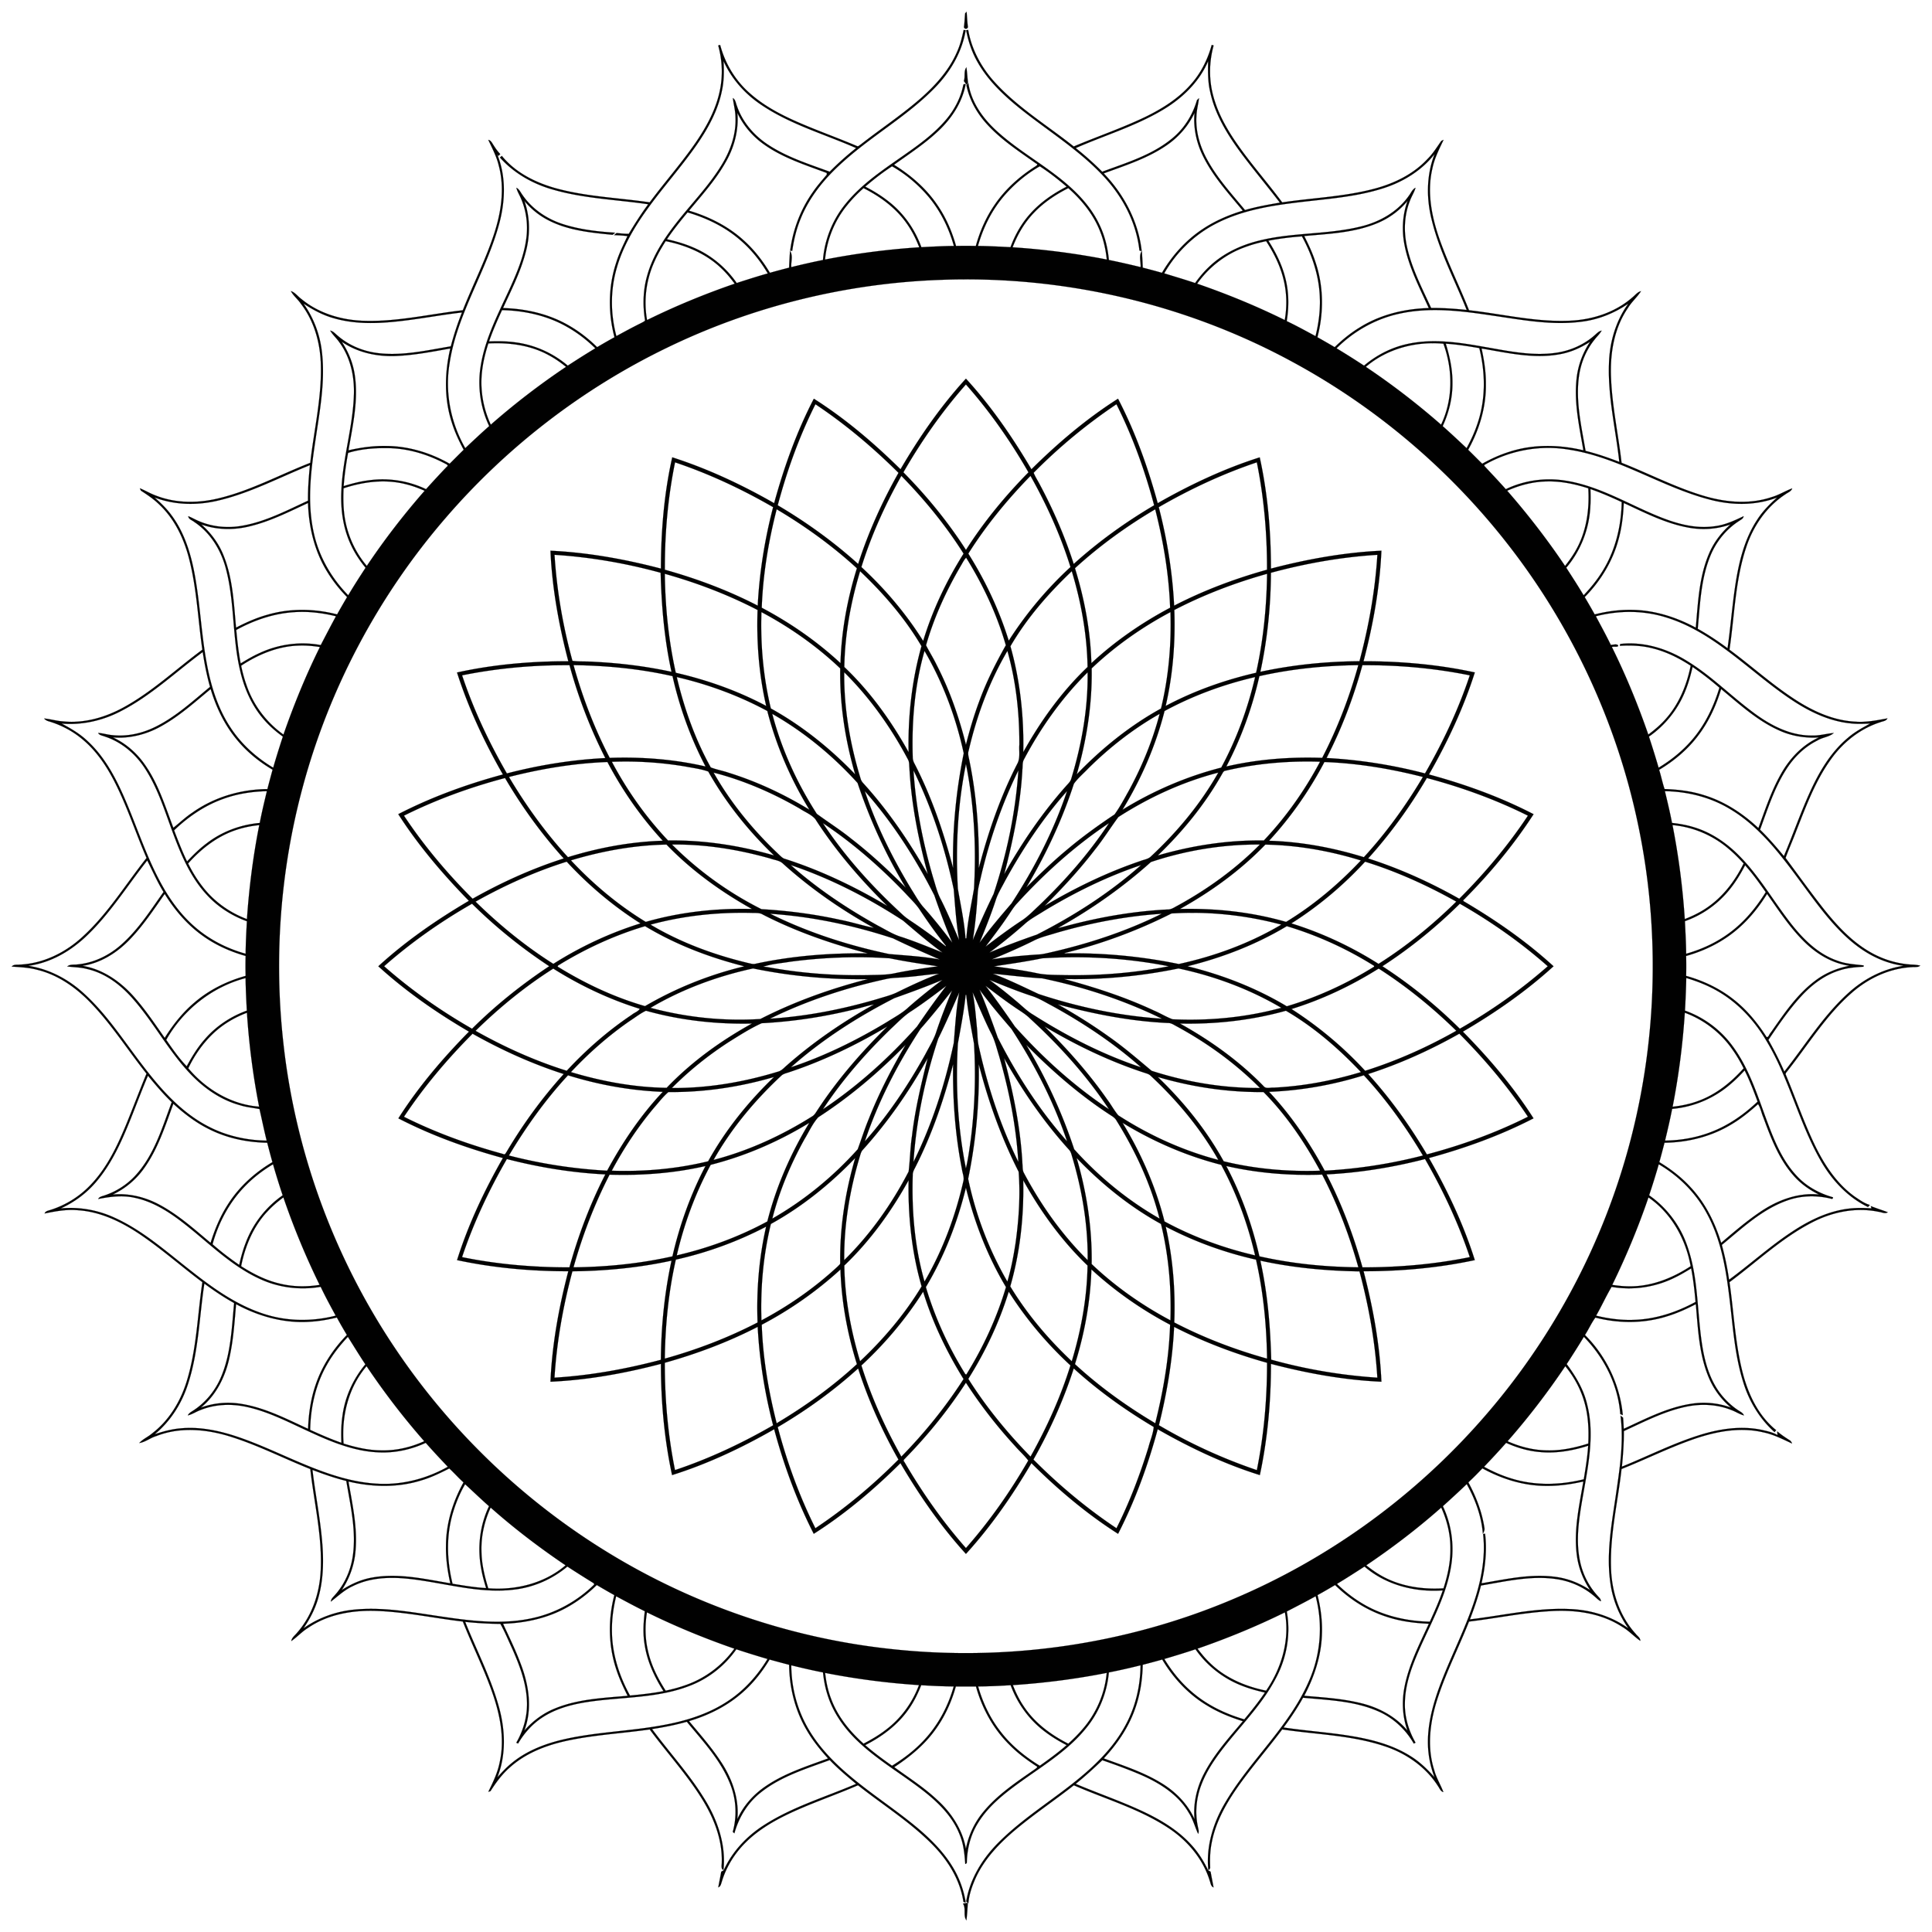<svg xmlns="http://www.w3.org/2000/svg" viewBox="175.006 174.966 1569.994 1570.086"><g fill="#010101" stroke="#010101" stroke-width=".094"><path d="M959.325 185.76c.29-.3.87-.91 1.16-1.21.37 4.14.52 8.3 1.08 12.42-.47 1.77-2.77 1.79-3.24.04.55-3.73.59-7.52 1-11.25zM958.105 199.34c.41.04 1.23.14 1.64.19-3.02 17.95-12.65 34.15-25.3 47-22.47 22.99-50.98 38.73-74.7 60.28-14.18 12.62-26.68 27.69-33.92 45.4-3.59 8.49-5.72 17.51-7.04 26.62-.41-.05-1.23-.16-1.64-.21 2.2-17.12 8.53-33.67 18.55-47.75 3.34-4.95 7.36-9.37 11.18-13.95 0-.34 0-1.03-.01-1.38-17.54-6.6-35.83-12.31-51.22-23.36-9.17-6.5-16.66-15.31-21.43-25.5 1.19 13.98-2.54 28.04-9.54 40.11-8.1 14.41-19.25 26.73-29.74 39.4 16.06 4.8 31.47 12.45 43.99 23.73 8.65 7.65 15.83 16.85 21.72 26.75 5.19-1.48 10.41-2.84 15.63-4.2.15-4.55.43-9.09.72-13.63 2.64 3.92.69 8.83 1 13.21 8.56-2.1 17.15-4.07 25.79-5.81 1.35-16.71 7.87-32.9 18.54-45.83 12.75-15.72 29.75-27.06 46.17-38.55 12.64-8.85 25.43-17.9 35.43-29.8 6.75-7.99 11.73-17.53 13.85-27.8.04-1.1 1.19-.9 1.96-.92-2.75 14.62-11.14 27.56-21.84 37.67-11.08 10.6-23.99 18.96-36.4 27.87 13.85 8.58 26.47 19.52 35.54 33.16 6.8 9.97 11.61 21.2 14.87 32.8 5.36-.11 10.72-.11 16.08 0 3.3-11.81 8.25-23.22 15.23-33.33 8.57-12.66 20.17-23.06 33.03-31.22.73-.47 2.79-1.66.9-2.36-13.94-9.86-28.48-19.29-40.05-32-8.15-8.86-14.24-19.71-16.72-31.54.5-.69 1-1.37 1.52-2.04 2.15 15.11 11.35 28.24 22.34 38.41 19.05 17.71 42.62 29.66 61.7 47.35 9.3 8.55 17.5 18.54 22.8 30.08 4.15 8.8 6.47 18.37 7.37 28.04 8.64 1.75 17.22 3.74 25.79 5.8.31-4.37-1.65-9.29 1.01-13.2.27 4.54.56 9.09.71 13.64 5.22 1.36 10.44 2.72 15.63 4.21 8.23-13.98 19.3-26.4 32.86-35.4 10.05-6.76 21.29-11.57 32.85-15.11-11.84-14.29-24.61-28.23-32.71-45.12-5.15-10.63-7.53-22.56-6.56-34.35-4.93 10.48-12.72 19.47-22.22 26.04-15.59 10.87-33.9 16.62-51.55 23.15 16.5 17.09 28.14 39.18 30.83 62.94-.69-.1-1.89.24-1.86-.82-2.59-22.27-13.45-42.95-28.59-59.26-20.01-21.73-45.45-37.21-68.35-55.56-13.27-10.72-26.03-22.69-34.49-37.69-4.63-8.02-7.57-16.9-9.32-25.97l1.65-.2c2.84 16.37 11.18 31.36 22.45 43.42 18.53 20.07 42.09 34.36 63.32 51.27 19.39-8.21 39.4-14.97 58.39-24.12 13.54-6.62 26.64-14.81 36.67-26.23 8.21-9.13 13.84-20.37 17.06-32.18l1.55.43c-3.77 13.58-3.93 28.17-.1 41.75 4.68 17.12 14.49 32.23 24.98 46.33 10.01 13.36 20.88 26.06 30.85 39.45 25.33-3.77 51.19-4.61 76-11.4 15.69-4.3 30.91-11.82 42.1-23.88 4.4-4.35 7.65-9.65 11.2-14.68.46-.22 1.38-.67 1.84-.89-3.61 7.57-7.47 15.14-9.13 23.45-4.8 20.46.01 41.67 7.16 60.98 6.77 18.35 15.45 35.91 22.65 54.08 27.32 3.06 54.44 9.8 82.09 8.49 18.29-.78 36.71-6.76 50.65-18.91 2.26-1.79 4.06-4.38 7.01-5.1-3.11 4.88-7.64 8.7-10.64 13.69-11.38 16.54-14.61 37.22-13.72 56.92.92 23.16 5.92 45.88 8.56 68.86 21.86 8.64 42.85 19.55 65.38 26.45 18.25 5.66 38.33 7.68 56.7 1.41 5.82-1.66 10.94-4.99 16.59-7.05-.86 2.56-3.63 3.32-5.57 4.81-15.41 10.06-26.25 26-31.91 43.34-8.87 26.76-9.39 55.23-13.5 82.91 17.17 12.7 33.1 27.05 50.89 38.92 15.38 10.35 32.87 18.75 51.68 19.6 8.7.62 17.29-1.13 25.8-2.7-1.15 2.29-3.86 2.29-5.93 3.15-15.78 5.06-29.43 15.68-39.18 28.98-13.13 17.75-20.83 38.68-28.86 59.04-2.8 7.47-6.07 14.76-8.82 22.24 10.5 14.09 20.73 28.44 31.63 42.25 10.49 13.04 22.16 25.61 36.78 34.07 10.48 6.13 22.42 9.79 34.55 10.39 2.16.07 4.33.31 6.47.8-1.77 1.62-4.32.93-6.46 1.22-18.29.85-35.66 8.97-49.28 20.99-20.67 18.05-35.07 41.74-51.93 63.1-.74 1.13-2.35 2.23-1.41 3.74 8.17 19.49 14.95 39.58 24.28 58.57 7.66 15.43 17.65 30.26 31.89 40.33 3.77 2.5 7.52 5.27 11.94 6.55-.5.54-.98 1.1-1.43 1.68-16.72-8.03-29.68-22.18-38.72-38.15-17.63-30.96-25.45-66.5-43.93-97.05-9.58-16.12-22.66-30.43-38.96-39.9-8.16-4.83-17.04-8.31-26.1-11.03-.2 8.84-.57 17.69-1.06 26.53 15.2 5.4 28.71 15.34 38.31 28.31 13.39 17.82 20.18 39.34 27.79 60.01 6.17 16.61 12.88 33.74 25.42 46.69 7.78 8.17 17.99 13.65 28.8 16.68-.06 1.09-.52 1.48-1.41 1.18-11.55-2.88-23.92-2.75-35.21 1.19-20.83 7.12-37.07 22.64-53.76 36.34 2.55 9.29 4.53 18.75 5.87 28.3 17.38-12.75 33.39-27.33 51.44-39.17 12.05-7.95 25.19-14.65 39.43-17.56 8.15-1.74 16.56-1.89 24.86-1.26-.13-.47-.39-1.42-.53-1.89 4.54 1.86 9.24 3.27 13.82 5.03-2.3 1.55-4.88-.12-7.27-.33-18.5-3.95-37.92.04-54.51 8.71-24.62 12.71-44.78 32.06-66.89 48.44 3.68 25.03 4.56 50.56 11.13 75.1 4.6 17.03 12.83 33.93 26.83 45.17-.46.52-.89 1.05-1.29 1.6-12.14-10.84-20.79-25.19-25.49-40.72-7.44-23.66-8.53-48.63-11.78-73.06-2.77-22-7.03-44.36-17.8-64-8.93-16.64-22.79-30.41-39.04-39.92-2.44 8.46-5.05 16.88-7.84 25.23 14.22 9.9 25.13 24.34 30.82 40.71 9.32 25.99 8.03 54.02 12.25 80.97 2.22 14.28 6.37 28.79 15.49 40.28 4.13 5.18 9.07 9.77 14.69 13.3 1.47.93 3.12 1.84 3.78 3.61-3.57-.97-6.67-3.08-10.12-4.34-11.96-4.87-25.39-5.33-37.91-2.52-17.45 3.84-33.41 12.19-49.54 19.58.06 9.67-.65 19.32-1.59 28.94 21.3-8.59 41.86-19.11 63.85-25.9 16.1-4.99 33.43-7.49 50.1-3.93 4.3 1.01 8.75 1.91 12.61 4.2-.21-1.02-.35-2.04-.3-3.06 3.02 2.6 6.33 4.85 9.71 6.98 1.15.58 1.87 1.59 2.27 2.86-7.59-3.5-15.09-7.4-23.36-9.07-19.94-4.73-40.65-.26-59.53 6.6-18.92 6.81-36.96 15.79-55.64 23.21-2.97 26.45-9.31 52.65-8.59 79.4.37 19.74 6.66 39.84 20.14 54.59 1.33 1.79 3.76 3.11 3.69 5.64-5.16-3.62-9.46-8.41-14.97-11.56-17.63-11.44-39.43-13.98-59.97-12.46-21.58 1.38-42.81 5.8-64.25 8.36-8 20.21-17.89 39.65-24.82 60.28-6.58 19.26-9.82 40.62-3.46 60.39 1.65 6.29 5.15 11.84 7.45 17.87-2.35-.55-3.02-3.07-4.31-4.77-9.99-15.71-26.09-26.82-43.63-32.55-26.79-8.95-55.33-9.42-83.04-13.58-12.04 16.13-25.38 31.28-36.88 47.82-9.22 13.35-17.31 27.94-20.37 44.04-1.4 6.74-1.57 13.66-1.25 20.52-.12.32-.37.96-.49 1.28-.25.17-.76.5-1.01.66-1.93-19.08 3.85-38.12 13.47-54.45 20.23-34.61 51.91-61.63 68.1-98.76 9.73-21.62 11.72-46.46 5.62-69.36-7.73 4.32-15.63 8.32-23.48 12.43 3.44 18.69-.13 38.34-9.26 54.94-9.85 18.65-24.51 34.03-37.72 50.27-8.64 10.67-17.05 21.85-22.09 34.74-4.37 10.95-5.68 23.18-3.19 34.75.29 1.96 1.23 3.99.23 5.93-2.63-5.66-4.14-11.84-7.6-17.12-8.8-15.12-24.36-24.59-40.05-31.29-9.91-4.21-20.04-7.87-30.2-11.39-6.97 6.66-14.11 13.19-21.64 19.24 18.47 7.85 37.53 14.28 55.67 22.9 13.82 6.59 27.24 14.68 37.71 26.01 5.88 6.24 10.54 13.54 14.18 21.29.52.3 1.56.88 2.08 1.17.72 4.26 1.63 8.49 2.39 12.76-2.3-.95-2.35-3.56-3.12-5.53-5.59-18.04-18.56-33.06-34.26-43.22-23.47-15.31-50.66-23.11-76.14-34.25-15.72 12.35-32.37 23.47-47.68 36.34-12.91 10.92-25.03 23.49-32.13 39.06-2.89 6.48-5.3 13.32-5.91 20.44-.59-.5-1.18-.97-1.75-1.42 3.05-18.31 13.09-34.72 26.07-47.71 25.66-25.82 58.84-42.72 83.94-69.18 11.69-12.15 21.27-26.58 26.48-42.7 3.4-10.42 5.1-21.37 5.19-32.33-8.54 2.17-17.14 4.09-25.77 5.81-1.47 16.36-7.82 32.21-18.23 44.95-13.77 17.22-32.65 29.13-50.44 41.73-14.14 10.09-28.67 20.79-37.82 35.9-5.89 9.47-8.64 20.58-8.94 31.66.37.56-1.58 2.24-1.28.84-.59-7.8-1.37-15.72-4.41-23.01-6.22-16.16-19.4-28.24-32.93-38.42-16.66-12.56-34.78-23.28-49.94-37.74-11.02-10.46-20.14-23.27-24.66-37.88-1.9-5.86-2.96-11.94-3.64-18.04-8.65-1.68-17.23-3.67-25.78-5.78.09 18.58 5.06 37.17 14.72 53.09 8.68 14.44 20.66 26.57 33.53 37.32 18.07 15.2 38.09 27.9 56.06 43.24 10.14 8.75 19.68 18.45 26.67 29.95 5.45 8.84 9.08 18.77 10.78 29.01-.76-.1-1.98.15-1.93-.96-2.73-17.11-12.1-32.45-23.97-44.79-18.37-19.05-41.02-33.06-61.65-49.4-19.72 8.6-40.25 15.26-59.55 24.81-11.68 5.8-22.96 12.8-32.17 22.12-8.7 8.76-15.38 19.59-18.95 31.43-.61 1.73-.85 3.87-2.85 4.63.73-4.25 1.68-8.46 2.39-12.71.51-.3 1.53-.89 2.04-1.19 6.94-15.24 18.8-27.82 32.85-36.75 23.11-14.86 49.69-22.68 74.75-33.45-7.4-6.16-14.83-12.35-21.47-19.35-19.23 7.08-39.46 13.22-55.77 26.12-10.74 8.32-18.12 20.37-21.7 33.4-.33-.28-1-.84-1.33-1.12 3.47-12.31 2.92-25.68-1.6-37.64-7.48-19.96-22.37-35.73-35.73-51.89-9.28 2.63-18.75 4.48-28.27 5.94 13.75 18.6 29.51 35.73 41.76 55.42 11.15 17.46 18.45 38.14 16.3 59.09-.25-.14-.74-.43-.99-.57-1.03-1.83-.29-3.95-.39-5.88.53-18.39-6.54-36.06-16.14-51.43-12.46-20-28.45-37.42-42.43-56.32-22.98 3.3-46.29 4.46-68.99 9.57-16.24 3.69-32.33 10.07-44.8 21.4-6.25 5.46-11.18 12.22-15.62 19.17-.43.13-1.3.4-1.73.53 3.8-7.72 7.6-15.55 9.25-24.06 4.35-19.4.09-39.47-6.47-57.85-6.87-19.21-16-37.5-23.5-56.45-23.41-2.73-46.56-7.8-70.17-8.64-19.21-.69-39.31 2.64-55.44 13.68-5.04 3.04-8.98 7.51-13.79 10.82.45-2.99 3.17-4.69 4.88-6.93 11.94-13.64 18.01-31.61 18.97-49.55 1.58-28.06-5.29-55.59-8.4-83.3-21.13-8.42-41.47-18.83-63.16-25.79-19.87-6.52-42.08-8.85-61.94-1.03-4.84 1.38-8.88 4.94-13.88 5.67 2.97-3.26 7.16-4.95 10.46-7.82 13.89-10.6 23.2-26.2 28.22-42.75 7.98-26 8.64-53.4 12.6-80.12-16.42-12.29-31.83-25.9-48.73-37.54-15.66-10.79-33.43-19.81-52.73-20.96-9.02-.8-17.95.87-26.74 2.67.77-2.11 3.07-2.25 4.88-2.92 12.11-3.81 23.22-10.7 32.02-19.84 13.59-13.93 22.03-31.83 29.4-49.59 5.62-13.72 10.8-27.6 16.5-41.29-15.47-19.37-28.72-40.59-46.16-58.35-11.83-12.12-26.39-22.22-43.07-26.14-6.63-1.75-13.48-2.04-20.27-2.51 1.52-1.95 4.19-1.34 6.34-1.59 18.93-.78 36.81-9.52 50.66-22.15 20.74-18.69 35.31-42.81 52.53-64.51-8.79-20.32-15.64-41.48-25.65-61.27-6.63-13.08-14.95-25.63-26.32-35.07-7.93-6.71-17.3-11.66-27.24-14.65-1.54-.4-2.98-1.09-3.99-2.36 5.07.46 9.99 1.99 15.09 2.33 17.25 1.84 34.55-3.16 49.58-11.43 23.28-12.74 42.65-31.15 63.89-46.81-3.59-24.77-4.55-50-10.88-74.3-4.19-16.1-11.65-31.78-23.83-43.37-4.55-4.52-9.88-8.12-15.24-11.59-.21-.48-.65-1.44-.86-1.92 4.52 1.87 8.73 4.44 13.37 6.08 16.5 6.4 34.91 6.13 51.89 1.8 25.55-6.34 48.84-19.03 73.24-28.55 2.99-26.33 9.27-52.42 8.61-79.06-.33-17.91-5.28-36.11-16.38-50.4-2.41-3.57-5.97-6.27-7.98-10.11 3.52 1.17 5.66 4.42 8.59 6.51 14.22 11.72 32.7 17.14 50.93 17.66 27.01.87 53.49-5.55 80.18-8.58 8.25-20.84 18.52-40.88 25.48-62.23 5.82-17.83 8.72-37.33 3.64-55.71-1.75-7.26-5.31-13.84-8.41-20.56 2.25.48 3.1 2.71 4.28 4.41 1.59 2.54 3.34 5 5.44 7.17-.53.5-1.05 1.01-1.57 1.52l-1.01-1.51c7.49 18.08 6.68 38.51 1.57 57.09-10.54 38.67-34.19 72.95-40.2 113-3.87 23.57.9 48.19 12.76 68.87 6.43-6.04 12.85-12.09 19.46-17.93-7.25-15.23-9.65-32.63-6.82-49.26 3.74-22.97 15.02-43.61 24.48-64.56 6.04-13.47 11.69-27.46 12.89-42.31.78-10.22-.94-20.64-5.23-29.97-1.14-2.5-2.6-4.88-3.23-7.58 2.42 1.24 3.44 3.88 5 5.95 7.91 11.55 20.14 19.66 33.4 23.8 13.53 4.27 27.76 5.91 41.87 6.79-.7.56-1.39 1.13-2.07 1.7-17.91-1.77-36.45-3.54-52.63-12.06-7.33-3.81-13.83-9.13-19.08-15.49 4.72 13.27 4.78 27.88 1.14 41.42-4.09 15.98-11.65 30.74-18.49 45.67 18.91.51 37.98 4.91 54.34 14.65 8.08 4.72 15.47 10.56 22.15 17.11 4.66-2.75 9.35-5.46 14.1-8.08-5.3-19.9-5.09-41.34 1.5-60.91 2.28-7.4 5.79-14.3 9.04-21.28-3.61-.46-7.26-.67-10.89-.75.67-.58 1.36-1.17 2.05-1.75 3.3.32 6.6.76 9.93.64 4.91-8.22 10.08-16.31 15.79-24.01-25.59-3.73-51.74-4.58-76.72-11.7-16.65-4.58-32.28-13.34-43.84-26.3.52-.43 1.06-.86 1.6-1.28 10.7 13.25 26.56 21.3 42.68 25.98 25.23 7.17 51.62 7.97 77.45 11.79 12.13-16.34 25.68-31.61 37.25-48.38 8.77-12.78 16.44-26.69 19.68-41.98 2.67-12.25 2.13-25.12-1.24-37.18l1.58-.38c3.99 15.06 12.33 28.95 24.08 39.23 14.03 12.5 31.34 20.44 48.56 27.5 12.79 5.21 25.74 10.01 38.46 15.39 1.18.71 2.15-.72 3.1-1.22 15.5-12.16 31.96-23.09 46.93-35.92 12.81-11 24.68-23.79 31.43-39.48 2.55-5.64 4.03-11.66 5.32-17.68m-195.12 25.27c.38 7.85.43 15.79-1.22 23.52-3.14 16.23-11.24 30.99-20.56 44.46-12.6 18.12-27.41 34.56-40.29 52.47-10.52 14.62-19.87 30.43-24.78 47.87-5.19 17.92-5.04 37.2-.25 55.18 6.74-3.67 13.49-7.33 20.38-10.73 1.01-.58 2.17-1.02 2.96-1.93-1.99-12.05-1.71-24.59 1.67-36.37 4.35-15.8 13.44-29.76 23.42-42.56 12.45-15.99 26.88-30.53 37.41-47.95 6.98-11.52 11.64-24.85 10.96-38.47-.07-5.23-1.56-10.28-2.12-15.46 2.2 1.43 2.33 4.17 3.26 6.38 4.42 12.99 13.76 23.9 25.12 31.41 15.35 10.22 33.11 15.79 50.28 22.1 6.76-6.85 13.96-13.25 21.5-19.24-25.8-11.34-53.44-19.15-76.99-35.06-13.22-8.82-24.21-21.07-30.75-35.62m393.77.04c-7.39 17.36-21.7 30.84-37.81 40.17-21.97 12.92-46.55 20.27-69.78 30.48a236.43 236.43 0 0121.52 19.24c19.58-7.3 40.32-13.45 56.72-26.97 9.84-7.97 16.76-19.1 20.28-31.2.41-.41 1.23-1.24 1.64-1.65-.53 4.82-1.91 9.52-2.06 14.38-.83 12.24 2.66 24.43 8.46 35.12 8.22 15.29 20 28.19 31.02 41.46 9.28-2.71 18.81-4.4 28.33-6.03-10.03-13.16-20.69-25.82-30.62-39.05-11.51-15.45-22.14-32.3-26.11-51.41-1.88-8.05-1.7-16.34-1.59-24.54m141.31 103.62c-24.04 7.51-49.38 8.58-74.19 11.91-20.93 2.69-42.11 6.81-60.98 16.64-17.45 9.01-32.09 23.25-41.82 40.28 8.36 2.63 16.79 5.04 25.1 7.88 3.42-4.73 7.16-9.25 11.43-13.26 11.01-10.53 25.13-17.32 39.81-21 27.35-7.05 56.1-4.9 83.49-11.69 15.25-3.69 29.84-11.92 38.97-24.96 1.75-2.2 2.73-5.2 5.42-6.5-1.04 3.74-3.28 6.97-4.56 10.62-4.79 11.98-5.13 25.38-2.27 37.87 3.89 17.32 12.17 33.17 19.51 49.2 9.65-.09 19.3.59 28.9 1.61-9.72-24.43-22.33-47.89-28.5-73.6-4.37-17.46-4.16-36.27 2.44-53.16-10.72 13.75-26.23 23.08-42.75 28.16m-419.96-1.61c6.75 3.47 13.26 7.47 19.21 12.21 12.12 9.47 21.23 22.53 26.41 36.98 8.81-.44 17.62-.95 26.44-1.01-4.17-14.85-11.17-29-21.25-40.73-8.24-9.52-18.05-17.79-29-24.01-7.66 4.96-14.88 10.63-21.81 16.56m113.85 6.32c-10.61 11.94-17.92 26.54-22.24 41.86 8.82.06 17.64.57 26.45 1.01 3.67-9.99 9.01-19.43 16.17-27.34 8.21-9.19 18.54-16.25 29.46-21.85-6.95-5.93-14.16-11.62-21.84-16.57-10.5 6-19.97 13.86-28 22.89m-128.39 8.58c-10.35 12.52-16.64 28.17-18.11 44.33 25.27-4.95 50.86-8.27 76.56-9.96-2.68-6.91-6.01-13.58-10.34-19.6-8.79-12.47-21.42-21.7-34.94-28.48-4.73 4.23-9.2 8.76-13.17 13.71m151.4 6.56c-7.58 7.94-13.19 17.58-17.09 27.81 25.7 1.7 51.29 5 76.56 9.96-.83-7.75-2.45-15.44-5.36-22.68-5.36-13.82-14.93-25.61-25.94-35.36-10.35 5.25-20.19 11.78-28.17 20.27m280.66 7.59c-19.09 8.42-40.31 9.18-60.78 11.06 3.5 6.93 6.84 13.96 9.19 21.38 6.6 19.55 6.76 40.96 1.52 60.85 4.71 2.65 9.4 5.34 14.06 8.1 6.31-6.19 13.25-11.76 20.82-16.32 16.64-10.27 36.22-14.93 55.64-15.46-7.5-16.61-16.13-33.02-19.65-51.06-2.41-11.97-1.75-24.58 2.42-36.09-6.23 7.57-14.26 13.59-23.22 17.54m-578.65 13.7c7.47 1.65 14.85 3.79 21.86 6.88 14.02 6.01 26.15 16.14 34.84 28.66 8.39-2.68 16.77-5.4 25.25-7.78-6.17-10.5-13.97-20.09-23.32-27.91-12.1-10.29-26.71-17.22-41.86-21.7-5.86 7.07-11.63 14.23-16.77 21.85m488.74 1.15c5.97 9.39 11.07 19.48 13.77 30.33 2.97 11.4 3.06 23.43 1.13 35.01 7.95 3.8 15.68 8.04 23.43 12.23 2.62-10.44 4-21.25 3.49-32.02-.67-17.26-6.29-33.99-14.52-49.07-9.15.68-18.29 1.77-27.3 3.52m-489.75.34c-3.31 5.22-6.45 10.57-8.96 16.22-6.85 14.88-9.1 31.79-6.18 47.93 23.07-11.36 46.9-21.17 71.22-29.54-3.17-4.29-6.56-8.42-10.41-12.09-12.39-12.14-28.88-19.11-45.67-22.52m470.73 4.91c-15.62 5.59-29.29 16.15-38.86 29.69 24.32 8.38 48.15 18.17 71.22 29.55 1.96-11.27 1.69-22.97-1.26-34.05-2.74-10.78-7.85-20.79-13.86-30.09-5.85 1.25-11.64 2.8-17.24 4.9m-246.6 26.55c-77.13 2.62-153.68 21.48-223.11 55.19-68.66 33.21-130.33 80.72-180.05 138.53-54.22 62.78-94.17 137.83-115.79 217.93-18.28 67.52-23.65 138.49-15.93 208 9.64 88.72 41.24 174.9 91.07 248.92 43.24 64.44 100.03 119.71 165.62 161.19 71 45.01 152.33 73.6 235.91 82.74 94.83 10.63 192.37-3.34 280.19-40.79 74.73-31.69 142.3-80.02 196.6-140.35 51.51-57.04 91.07-124.83 115.22-197.79 31.12-93.58 36.61-195.45 16.14-291.89-17.15-81.53-53.14-158.97-104.12-224.84-47.61-61.65-108.18-113.24-176.72-150.27-86.79-47.15-186.35-70.23-285.03-66.57m-518.47 19.26c8.28 11.58 13.41 25.29 14.98 39.43 2.87 24.42-1.98 48.79-5.44 72.89-3.67 24.47-6.65 49.73-1.15 74.17 4.19 19.12 14.28 36.68 27.98 50.59 4.5-7.58 9.29-14.99 14.1-22.37-4.38-5.32-8.27-11.06-11.27-17.27-7.02-14.15-9.2-30.25-8.36-45.9 1.12-26.3 9.51-51.72 10.17-78.06.4-14.72-2.96-29.94-11.82-41.94-2.27-3.36-5.41-6.03-7.46-9.54 2.49.52 4.11 2.55 5.98 4.08 9.34 8.14 21.31 12.97 33.58 14.31 19.67 2.2 39.17-2.39 58.46-5.61 2.43-9.35 5.48-18.53 9.04-27.52-14.84 1.73-29.54 4.41-44.36 6.32-19.92 2.57-40.63 4.01-60.15-1.75-8.73-2.48-16.77-6.81-24.28-11.83m1039.23 14.67c-24.7 3.38-49.45-1.5-73.85-5.01-24.36-3.67-49.48-6.8-73.87-1.61-19.65 4.04-37.84 14.2-52.01 28.35 7.54 4.55 14.98 9.25 22.34 14.08 9.93-8.37 21.75-14.52 34.43-17.41 20.76-4.83 42.24-1.57 62.91 2.1 19.51 3.34 39.4 7.82 59.27 4.79 11.17-1.72 21.94-6.44 30.49-13.9 1.86-1.53 3.48-3.54 5.98-4.06-1.52 2.75-3.9 4.85-5.78 7.33-6.63 8.22-10.85 18.27-12.48 28.69-3.18 20.7 1.75 41.4 5.19 61.73 9.34 2.33 18.46 5.49 27.44 8.96-2.91-26.36-9.29-52.49-8.42-79.16.37-17.55 5.38-35.17 15.73-49.49-11.14 7.66-23.94 12.87-37.37 14.61m-877.88-9.32c-3.85 8.34-7.55 16.77-10.56 25.46 7.19-.29 14.42-.24 21.55.77 15.59 2.04 30.48 8.71 42.44 18.9 7.38-4.82 14.82-9.54 22.36-14.09-6.8-6.71-14.44-12.6-22.76-17.31-16.06-9.23-34.62-13.34-53.03-13.73m-130.27 25.68c5.43 8.21 9.25 17.51 10.62 27.29 3 20.44-1.7 40.9-5.15 60.98 9.77-2.22 19.76-3.68 29.81-3.54 18.37-.07 36.51 5.37 52.41 14.44 3.83-3.78 7.6-7.62 11.44-11.38-3.85-7.14-7.31-14.52-9.7-22.29-6.31-19.36-5.81-40.34-1.2-60.02-14.57 2.62-29.17 5.47-43.99 6.1-15.47.68-31.36-2.71-44.24-11.58m989.4 10.24c-21.11 3.81-42.37-1.25-63.15-4.75 2.07 9.51 3.6 19.19 3.5 28.94.28 18.72-5.34 37.13-14.39 53.39 3.85 3.74 7.59 7.6 11.45 11.35 7.08-4.01 14.55-7.37 22.33-9.79 19.32-6.24 40.26-5.77 59.87-1.12-3.27-19.08-7.65-38.4-5.56-57.86 1.07-10.86 4.97-21.33 11.03-30.39-7.61 4.97-16.08 8.73-25.08 10.23m-870.26-8.84c-2.19 6.87-4 13.89-4.92 21.05-2.11 15.27.43 31.03 6.91 44.98a595.887 595.887 0 0161.14-47c-4.31-3.5-8.85-6.71-13.74-9.32-14.96-8.36-32.5-10.58-49.39-9.71m713.07 19.03c21.37 14.32 41.8 30.05 61.15 47 9.81-20.49 9.65-44.71 1.9-65.82-22.38-2.07-45.82 4.03-63.05 18.82m64.98-18.83c3.15 10.3 5.49 20.97 5.4 31.8.15 12.15-2.87 24.19-7.93 35.19 6.6 5.84 13.02 11.88 19.44 17.92 3.55-6.44 6.62-13.15 8.92-20.14 6.68-19.67 6.41-41.16 1.41-61.18-9.03-1.55-18.1-3.01-27.24-3.59m31.42 98.51l-.2.72c5.88 6.31 11.82 12.57 17.55 19.02 14.95-7.18 32.07-9.58 48.43-6.94 23.09 3.57 43.86 14.86 64.88 24.4 17.44 7.83 36.38 15.39 55.88 12.71 8.56-.9 16.4-4.56 24.07-8.23-.24 2.04-2.21 2.8-3.66 3.84-10.59 6.76-18.8 17-23.48 28.63-7.61 18.71-8.28 39.17-10.15 59.02 8.43 4.71 16.47 10.09 24.25 15.82 2.36-16.53 3.67-33.19 6.08-49.71 2.82-19.07 7.27-38.52 18.05-54.8 4.41-6.86 10.15-12.7 16.25-18.05-17.66 6.85-37.34 6.49-55.44 1.61-39.12-10.31-73.63-34.36-114.01-40.48-23.4-3.91-47.97.63-68.5 12.44m-923.43-9.77c-1.68 8.93-2.92 17.95-3.61 27.02 6.75-2.09 13.63-3.89 20.66-4.74 15.71-2.18 31.98.39 46.28 7.22 5.57-6.18 11.2-12.29 16.95-18.3 1.63-.9-.29-2-1.09-2.32-15.05-8.01-31.95-13.03-49.09-12.73-10.12-.12-20.44.88-30.1 3.85m-104.46 38.46c-17.35 4.34-36 4.17-52.83-2.24 5.01 4.38 9.83 9.02 13.75 14.42 9.71 12.99 14.95 28.7 18.16 44.45 5.08 25.27 5.83 51.18 10.61 76.51 3.39 18.25 9.06 36.43 19.46 51.98 8.74 13.27 20.85 24.13 34.45 32.25 2.46-8.48 5.09-16.89 7.86-25.27-5.63-4.06-10.91-8.63-15.43-13.89-9.8-11.18-15.92-25.16-19.24-39.55-6.51-26.95-4.43-55.19-11.37-82.06-3.83-15.41-12.51-29.99-25.9-38.89-1.72-1.48-4.65-2.11-4.95-4.73 2.48.97 4.78 2.28 7.2 3.38 11.41 5.25 24.43 6.65 36.75 4.37 18.93-3.3 36.1-12.38 53.38-20.34-.13-9.66.63-19.29 1.57-28.89-24.37 9.76-47.81 22.3-73.47 28.5m100.78-9.7c-.27 6.14-.3 12.3.28 18.42 1.47 16.33 7.99 32.17 18.63 44.67 14.3-21.36 30.05-41.74 46.99-61.07-4.9-2.17-9.94-4.04-15.15-5.31-16.77-4.34-34.5-2.08-50.75 3.29m945.61 2c16.91 19.39 32.68 39.77 47.02 61.13 2.82-3.57 5.52-7.24 7.84-11.16 9.37-15.52 12.16-34.07 11.04-51.95-10.57-3.39-21.59-5.78-32.75-5.59-11.45.02-22.75 2.89-33.15 7.57m67.61-1.38c.23 5.26.23 10.54-.16 15.79-1.18 17.59-8.01 34.73-19.47 48.16 4.81 7.39 9.59 14.81 14.12 22.39 6.03-6.3 11.53-13.14 16-20.64 10.03-16.53 14.58-35.9 14.96-55.12-8.33-3.88-16.77-7.56-25.45-10.58m-1088.54 30.04c-13.18 3.42-27.38 3.38-40.27-1.29 8.03 7.09 14.54 15.95 18.37 25.99 7.25 18.41 8.08 38.44 9.84 57.91 8.22-4.27 16.74-8.07 25.7-10.53 18.33-5.34 38.03-5 56.44-.23 2.64-4.74 5.36-9.42 8.11-14.09-5.88-5.99-11.16-12.57-15.59-19.69-10.71-16.9-15.57-36.92-16.12-56.78-15.15 7-30.18 14.68-46.48 18.71m1115.63-18.71c-.39 9.88-1.54 19.78-4.17 29.34-4.72 17.82-14.6 34.07-27.54 47.13 2.76 4.67 5.47 9.37 8.13 14.1 9.79-2.49 19.89-3.86 30.01-3.71 18.29.19 36.13 5.87 52.14 14.48 1.81-20.23 2.62-41.14 10.72-60.07 3.84-9.2 10.04-17.25 17.47-23.85-11 3.92-22.98 4.71-34.43 2.53-18.52-3.38-35.39-12.14-52.33-19.95m-1080.6 88.73c-16.51 1.05-32.49 6.54-46.92 14.47.89 9.11 1.84 18.22 3.6 27.21 4.99-3.05 10.04-6.05 15.39-8.44 15.38-7.19 32.96-9.61 49.68-6.47 4.1-7.84 8.16-15.69 12.38-23.46-11.13-2.74-22.67-4.14-34.13-3.31m1057.92 3.32c4.13 7.7 8.32 15.38 12.16 23.25 1.89.09 4.02-.93 5.79.16 1.06 2.25-3.68.79-4.89 1.6 11.41 23.04 21.18 46.87 29.59 71.15 5.12-3.85 10.06-8 14.28-12.84 10.72-12.06 16.97-27.45 20.16-43.12-9.55-6.27-19.95-11.44-31.08-14.16-8.62-2.24-17.59-2.56-26.43-2.02l.06-.88.28-.63c19.01-2.09 38.16 3.83 54.21 13.84 18.94 11.52 34.63 27.39 52.25 40.68 14.05 10.75 30.6 19.93 48.77 19.91 6.16.3 12.12-1.55 18.21-2.06-3.75 3.29-9.28 3.49-13.49 6.17-10.73 5.34-19.43 14.15-25.71 24.27-9.33 14.89-14.66 31.75-20.71 48.12 6.93 6.71 13.2 14.05 19.38 21.46 7.19-16.94 13.23-34.34 20.79-51.12 7.58-16.8 17.14-33.34 31.54-45.23 5.37-4.6 11.61-7.98 17.79-11.34-5.32.14-10.65.45-15.94-.18-16.31-1.61-31.56-8.62-45.21-17.38-20.07-12.92-37.7-29.13-56.96-43.16-14.32-10.51-29.74-19.92-46.78-25.26-18.71-6.09-39.07-6.14-58.06-1.23m-1100.86 40.18c1.13 5.46 2.59 10.86 4.48 16.11 5.52 16.01 16.14 30.07 29.94 39.87 8.44-24.28 18.17-48.13 29.61-71.16-5.97-.95-12.02-1.45-18.07-1.14-16.55.66-32.27 7.3-45.96 16.32m-97.79 36.96c-14.74 7.7-31.51 11.48-48.13 10.06 7.46 3.93 14.82 8.23 20.97 14.08 13.12 12.02 21.91 27.88 29.07 43.97 10.1 22.69 17.52 46.56 29.07 68.61 7.32 14.04 16.48 27.34 28.4 37.88 11.99 10.7 26.63 18.24 42.08 22.52.08-8.82.54-17.62 1.03-26.42-12.38-4.51-23.8-11.82-32.69-21.58-12.3-13.34-19.86-30.16-26.19-46.95-7.06-18.38-12.55-37.62-23.16-54.39-7.66-12.39-19.29-22.55-33.24-27.13-1.94-.83-4.45-.94-5.63-2.95 3.78.19 7.41 1.38 11.18 1.73 12.38 1.48 24.99-1.41 36.03-7.02 16.29-8.18 29.8-20.66 43.75-32.17-2.64-9.29-4.48-18.77-5.95-28.3-22.01 16.25-42.07 35.49-66.59 48.06m1277.26-35.95c-1.49 6.46-3.2 12.88-5.71 19.02-5.89 15.13-16.39 28.33-29.73 37.58 2.76 8.38 5.39 16.81 7.86 25.28 9.95-5.96 19.09-13.33 26.73-22.09 10.78-12.31 17.99-27.35 22.7-42.93-6.98-6-14.24-11.69-21.85-16.86m-1243.53 47.65c-12.1 7.03-26.17 10.73-40.19 9.61 10.71 4.93 19.82 13 26.43 22.73 10.65 15.36 16.17 33.41 22.74 50.71 5.18-4.05 9.94-8.68 15.47-12.31 17.68-12.58 39.34-18.97 60.97-19.11 1.36-5.27 2.79-10.52 4.21-15.78-11.06-6.5-21.16-14.75-29.28-24.71-9.85-11.91-16.6-26.1-21.04-40.83-12.65 10.45-24.94 21.59-39.31 29.69m1266.75-29.69c-4.06 13.43-9.99 26.42-18.51 37.62-8.54 11.42-19.65 20.72-31.85 28.02 1.62 5.16 2.66 10.49 4.4 15.62 10.59.4 21.23 1.59 31.39 4.79 16.94 5.03 32.07 14.91 44.87 26.95 5.46-14.81 10.4-29.96 18.22-43.75 7.08-12.73 17.56-23.93 31.02-29.93-11.02.7-22.21-1.06-32.27-5.65-17.86-7.94-32.36-21.37-47.27-33.67m-1217.58 89.39c-14.9 5.36-28.19 14.51-39.57 25.41 3.27 8.54 6.55 17.09 10.54 25.33 4.99-5.3 10.18-10.47 16.05-14.81 12.36-9.52 27.5-15.12 43.01-16.5 1.68-8.67 3.74-17.25 5.8-25.83-12.18.28-24.39 2.15-35.83 6.4m1171.89-6.4c2.06 8.57 4.13 17.15 5.79 25.81 6.07.68 12.12 1.73 17.97 3.57 14.08 4.25 26.53 12.82 36.77 23.25 14.79 14.97 25.57 33.17 38.09 49.93 10.9 14.74 24.01 29.28 41.86 35.33 6.75 2.57 14.01 2.81 21.08 3.72-.04.26-.11.79-.14 1.05-6.37.35-12.79.85-18.89 2.8-11.82 3.51-22.06 10.98-30.48 19.81-10.59 11.25-19.32 24.08-27.94 36.84 4.71 8.38 9.13 16.94 12.94 25.78 17.01-21.46 31.47-45.22 51.91-63.74 12.53-11.45 28.15-19.64 45.02-22.25-10.6-1.36-20.78-5.23-29.89-10.75-12.83-7.76-23.42-18.64-32.93-30.11-13.74-16.71-25.61-34.86-39.41-51.51-11.19-13.52-23.83-26.18-39.05-35.14-15.83-9.53-34.3-14.11-52.7-14.39m-1161.41 31.64c-15.17 5.11-28.1 15.27-38.65 27.1 3.17 6.41 6.89 12.57 11.26 18.24 9.25 12.29 22.14 21.64 36.55 27 1.76-25.65 5.01-51.19 10.01-76.41-6.52.66-12.98 1.95-19.17 4.07m1167.6-4.08c4.95 25.22 8.29 50.76 9.96 76.41 6.39-2.49 12.61-5.5 18.26-9.43 12.99-8.86 22.72-21.8 29.59-35.81-3.79-4.12-7.71-8.12-12-11.71-12.78-11.04-28.97-17.99-45.81-19.46m-1239.46 28.74c-16.39 20.76-30.46 43.57-49.82 61.81-12.93 12.19-29.14 21.51-46.97 23.82 16.66 2.5 32.1 10.56 44.54 21.78 19.39 17.35 33.36 39.54 49.15 59.98 14.67 19.19 31.33 37.87 53.16 48.99 14.47 7.49 30.76 11.08 47 11.31-2.14-8.52-3.87-17.14-5.85-25.68-5.35-1.01-10.82-1.5-16.03-3.17-16.3-4.52-30.46-14.77-41.75-27.16-17-18.42-28.79-40.9-45.42-59.63-9.74-11.06-22.14-20.46-36.74-23.8-5.32-1.45-10.85-1.41-16.28-2.12 2.38-1.94 5.57-1.22 8.39-1.64 13.2-1.21 25.62-7.28 35.46-16.02 13.84-12.2 23.81-27.91 34.4-42.83-5.05-8.21-8.92-17.06-13.24-25.64m1286.33 23.01c-9.44 12.02-22.35 21.25-36.78 26.32.39 8.83.94 17.65.99 26.5 12.48-3.51 24.46-9.01 34.91-16.73 12.16-8.86 21.9-20.62 29.79-33.35-5.29-7.51-10.66-14.99-16.78-21.84-3.49 6.7-7.4 13.2-12.13 19.1m-1301.17 41.86c-10.21 10.43-23.27 18.59-37.9 20.77 17.16 2.79 31.87 13.4 42.99 26.36 8.8 10.09 16.24 21.27 23.94 32.21 6.71-10.75 14.69-20.81 24.43-28.97 11.91-10.19 26.29-17.22 41.33-21.43-.17-5.41-.14-10.81-.01-16.21-12.43-3.52-24.43-8.86-34.94-16.45-12.55-8.96-22.74-20.89-30.82-33.96-9.1 12.97-17.89 26.31-29.02 37.68m1308-9.83c-12.17 10.78-27.05 18.2-42.64 22.58.15 5.39.16 10.79.01 16.19 13.91 3.9 27.25 10.17 38.6 19.19 10.73 8.37 19.43 19.03 26.74 30.45 1.59.75 2.31-2.6 3.44-3.52 10.7-15.27 21.32-31.21 36.48-42.46 8.05-6.07 17.56-9.95 27.43-11.88-13.48-1.93-25.71-9.06-35.46-18.36-12.36-11.76-21.67-26.18-31.46-40.04-6.4 10.28-13.99 19.88-23.14 27.85m-1277.75 90.75c5.13 7.45 10.37 14.96 16.66 21.49 4.2-7.69 8.73-15.28 14.57-21.85 9.12-10.65 21.14-18.63 34.29-23.39-.48-8.82-.91-17.64-1.02-26.46-27.15 7.15-50.75 25.83-64.5 50.21m38.85-5.8c-8.77 8.13-15.79 18.12-20.92 28.9 14.37 17.09 35.01 29.54 57.57 31.19-4.95-25.19-8.22-50.7-9.89-76.32-9.81 3.71-19.04 9.08-26.76 16.23m1195.2-16.25c-1.67 25.65-4.96 51.19-9.9 76.41 7.04-.77 14.04-2.18 20.69-4.66 14.53-5.23 26.85-15.15 37.03-26.58-2.65-5.24-5.6-10.34-9.01-15.11-9.44-13.72-23.19-24.31-38.81-30.06m48.62 46.87c-3.71 3.99-7.55 7.87-11.73 11.37-13.16 11.36-29.85 18.42-47.17 19.89-1.7 8.65-3.7 17.24-5.77 25.81 13.11-.2 26.26-2.51 38.45-7.41 13.79-5.43 26.05-14.15 36.76-24.29-3.17-8.6-6.44-17.17-10.54-25.37m-1297.52 4.29c-4.35 10.27-8.33 20.69-12.42 31.07-7.54 18.96-15.54 38.23-28.71 54.08-7.96 9.76-18.25 17.52-29.72 22.7 14.86-1.38 29.96 1.25 43.52 7.47 23.32 10.51 42.48 27.84 62.47 43.39 17.93 14.13 36.95 27.69 58.87 34.81 18.85 6.22 39.39 6.42 58.57 1.5-4.2-7.75-8.44-15.49-12.21-23.46-16.73 2.92-34.25.7-49.63-6.5-19.98-9.16-36.26-24.26-53-38.13-14.39-11.85-29.86-23.83-48.53-27.72-9.82-2.24-19.9-.92-29.64 1 1.07-2.04 3.42-2.2 5.31-2.95 9.28-3.09 17.76-8.52 24.48-15.62 15.62-16.7 22.16-39.19 29.98-60.12-6.96-6.7-13.21-14.07-19.34-21.52m1308.43 23.11c-6.66 5.95-13.58 11.66-21.27 16.22-16.38 10.07-35.6 14.93-54.75 15.15-1.37 5.27-2.74 10.54-4.22 15.79 9.42 5.66 18.22 12.47 25.63 20.63 11.77 12.67 19.62 28.5 24.62 44.96 9.95-8.46 19.85-17.03 30.65-24.41 14.17-9.89 31.32-16.63 48.87-14.87-7.71-3.73-14.82-8.76-20.5-15.2-12-13.44-18.51-30.57-24.65-47.24-1.6-3.6-2.22-7.79-4.38-11.03m-1287.79-.27c-6.7 18.16-12.6 37.07-24.14 52.89-6.44 8.94-15.15 16.16-25.12 20.86 12.84-1.19 25.8 1.88 37.16 7.83 15.67 8.21 28.92 20.13 42.39 31.43 3.39-10.99 7.87-21.7 14.14-31.37 9-14.15 21.73-25.68 36.1-34.21-1.48-5.25-2.86-10.52-4.23-15.79-16.39-.26-32.86-3.69-47.53-11.16-10.6-5.26-20.06-12.52-28.77-20.48m57.1 68.15c-12.14 12.86-20.58 29-25.24 46 6.85 6.05 14.17 11.59 21.69 16.8 1.36-6.14 3.02-12.22 5.32-18.08 5.83-15.48 16.42-29.02 29.98-38.48-2.78-8.36-5.42-16.76-7.83-25.23-8.8 5.18-16.92 11.54-23.92 18.99m18.81 19.91c-11.16 12.15-17.64 27.89-20.83 43.92 9.87 6.3 20.49 11.72 31.99 14.3 10.38 2.51 21.24 2.57 31.77.91a611.319 611.319 0 01-29.44-71.11c-4.88 3.54-9.46 7.5-13.49 11.98m1093.34 59.12c3.91.54 7.84 1.05 11.81 1.14 18.6.74 36.59-6.23 51.92-16.33-3.98-22.03-15.61-43.09-34.3-55.9-8.3 24.29-18.15 48.03-29.43 71.09m50.79-5.93c-15.76 7.85-33.96 10.54-51.32 7.52-4.51 7.58-8.15 15.74-12.58 23.41 10.09 2.45 20.5 3.84 30.9 3.41 17.55-.53 34.58-6.23 49.92-14.57-.82-9.14-1.81-18.26-3.57-27.26-4.36 2.64-8.74 5.28-13.35 7.49m-1207.96 85.85c-5.01 15.99-14.23 30.74-27.24 41.44 6.87-2.28 13.9-4.22 21.14-4.78 15.27-1.43 30.57 1.72 45.03 6.48 19.21 6.37 37.4 15.37 56.09 23.06 19.43 8.03 39.81 14.9 61.01 15.53 19.15.7 38.24-4.48 54.89-13.84-6.08-6.39-12.11-12.85-17.95-19.47-11.56 5.35-24.31 8.2-37.07 7.78-19.95-.53-38.77-8.16-56.64-16.42-16.74-7.58-33.18-16.4-51.25-20.43-12.63-2.88-26.18-2.43-38.25 2.5-3.44 1.25-6.49 3.44-10.09 4.25.86-1.88 2.73-2.8 4.35-3.87 10.12-6.54 18.02-16.3 22.67-27.38 8.04-18.93 8.65-39.83 10.59-60.01-8.43-4.7-16.45-10.09-24.2-15.83-4.12 27.01-4.64 54.79-13.08 80.99m38.85-64.28c-1.24 14.31-2.15 28.71-5.24 42.77-3.29 15.76-10.73 31.14-23.48 41.38 10.58-3.94 22.16-4.93 33.28-3.04 19.15 3.12 36.54 12.21 53.99 20.22.41-12.07 2.14-24.16 6.07-35.6 5.13-15.33 14.18-29.17 25.44-40.7-2.81-4.67-5.54-9.39-8.14-14.18-7.07 1.71-14.25 2.99-21.51 3.42-21.03 1.57-42.02-4.29-60.41-14.27m1162.53 9.98c-18.72 5.85-38.97 5.79-57.9.94-3.27 4.39-5.47 9.54-8.47 14.14 17.36 17.33 28.47 40.67 30.74 65.12-.51-.21-1.54-.65-2.05-.86-1.76-23.61-13.1-45.98-29.59-62.77-4.49 7.49-9.21 14.85-13.97 22.17 7.32 9.76 13.71 20.5 16.56 32.5 6.11 23.74 1.29 48.34-2.9 71.98-3.28 18.75-6.9 38.22-2.52 57.12 2.29 9.87 7.1 19.18 13.96 26.67 1.1 1.35 2.76 2.51 2.7 4.48-1.99-.92-3.47-2.57-5.11-3.94-8.38-7.31-18.86-12.07-29.8-13.91-20.95-3.42-41.95 1.58-62.55 5.04-2.32 9.38-5.51 18.51-8.97 27.52 27.11-3.17 54.05-9.68 81.5-8.38 16.83.68 33.56 5.81 47.3 15.69-7.38-10.44-12.42-22.5-14.38-35.14-3.82-23.69.41-47.63 3.9-71.08 3.17-22.02 6.97-44.44 4.06-66.68.67.55 1.36 1.1 2.08 1.67.24 3.01.4 6.03.54 9.07 17.62-8.06 35.18-17.29 54.54-20.3 10.94-1.8 22.3-.74 32.71 3.09-7.69-6.34-13.81-14.51-17.78-23.65-8.26-19.02-9.06-40.09-10.88-60.45-7.63 3.93-15.48 7.5-23.72 9.96m-1071.66 16.59c-6.45 6.85-12.34 14.29-16.96 22.52-9.22 16.07-13.37 34.65-13.69 53.08 8.35 3.8 16.75 7.5 25.42 10.52-.32-7.18-.24-14.39.79-21.5 1.94-15.53 8.64-30.29 18.65-42.27-4.92-7.34-9.48-14.9-14.21-22.35m-3.5 86.75c9.96 3.1 20.27 5.5 30.77 5.52 11.98.29 23.92-2.5 34.8-7.45-16.94-19.27-32.58-39.68-46.89-60.98-14.76 17.23-20.45 40.58-18.68 62.91m945.89-1.9c10.01 4.47 20.85 7.27 31.85 7.43 11.49.34 22.85-2.09 33.75-5.56.52-11.01.06-22.19-2.94-32.86-2.99-11.01-8.52-21.24-15.75-30.02-14.31 21.31-29.97 41.72-46.91 61.01m-19.11 20.75c7.31 4.01 14.98 7.39 22.99 9.75 18.83 5.7 39.09 5.12 58.07.41 1.48-9.05 2.96-18.12 3.58-27.28-12.78 4.06-26.31 6.47-39.73 5.08-9.35-.83-18.44-3.56-26.96-7.42-5.85 6.61-11.86 13.07-17.95 19.46m-864 11.17c-19.04 5.9-39.55 5.37-58.81.79 3.24 18.87 7.54 37.98 5.64 57.24-1.02 11.09-4.93 21.8-11.14 31.03 7.64-4.98 16.13-8.78 25.17-10.27 21.1-3.73 42.34 1.26 63.11 4.76-2.26-10.02-3.74-20.27-3.52-30.56.04-18.06 5.54-35.76 14.24-51.47-4.03-3.6-7.58-7.68-11.55-11.33-7.48 3.78-15.05 7.49-23.14 9.81m862.67-9.9c-3.71 3.89-7.49 7.74-11.43 11.41 6.39 11.77 11.28 24.47 13.16 37.77-.05 1.42-.63 2.73-1.36 3.95-1.12-14.23-6.19-27.94-13.1-40.33-6.37 6.1-12.87 12.06-19.41 17.97 7.11 15.02 9.42 32.18 6.69 48.57-3.62 22.68-14.64 43.13-24.04 63.79-6.66 14.79-13.09 30.28-13.5 46.73-.47 11.58 2.89 23.07 8.64 33.07l-1.41.74c-6.63-11.61-16.91-21.13-29.24-26.38-19.12-8.34-40.31-8.95-60.76-10.9-4.67 8.43-10.07 16.45-15.81 24.2 16.87 2.54 33.91 3.75 50.78 6.29 18.14 2.76 36.56 7.04 52.27 16.93 7.48 4.58 13.81 10.74 19.61 17.26-3.2-8.35-5.04-17.21-5.31-26.15-.51-16 3.62-31.72 9.02-46.65 7.99-21.82 18.71-42.52 26.56-64.39 6.96-19.29 11.58-39.96 9.21-60.55.4-.05 1.19-.15 1.59-.19 1.65 13.45.12 27.13-2.88 40.3 19.83-3.33 39.97-7.98 60.16-5.23 10.08 1.27 19.67 5.17 28.13 10.75-5.64-8.38-9.45-17.97-10.77-27.99-2.78-20.24 1.88-40.43 5.24-60.29-9.75 2.22-19.73 3.66-29.75 3.57-18.34.07-36.31-5.45-52.29-14.25m-950.73 1.26c1.61 13.95 4.13 27.77 5.97 41.7 2.67 19.82 4.44 40.34-.62 59.95-2.39 9.79-6.98 18.88-12.69 27.14 12.38-8.83 27.14-14.02 42.27-15.32 24.21-2.19 48.24 2.64 72.1 6.04 23.82 3.51 48.39 6.24 72.15.87 18.75-4.14 36.16-13.83 49.82-27.27-.09-.24-.28-.71-.37-.95-7.2-4.47-14.39-8.98-21.49-13.62-12.16 10.21-27.25 16.85-43.03 18.7-25.01 3.16-49.72-3.42-74.28-7.18-18.92-2.99-39.43-4.42-57.09 4.4-6.72 3.02-12.03 8.17-17.8 12.56.13-2.23 1.9-3.64 3.23-5.21 7.84-8.7 12.79-19.81 14.55-31.35 3.1-20.63-1.81-41.24-5.22-61.49-9.37-2.33-18.49-5.52-27.5-8.97m114.81 32.68c-6.28 19.31-5.82 40.28-.98 59.85 9.05 1.48 18.13 3.01 27.3 3.55-1.69-5.41-3.18-10.89-4.11-16.47-3.09-16.84-.93-34.62 6.44-50.1-6.59-5.83-12.92-11.94-19.42-17.86-3.89 6.61-6.92 13.72-9.23 21.03m22.51 32.94c.04 10.44 2.47 20.68 5.54 30.61 22.29 1.72 45.62-3.96 62.84-18.68-21.26-14.34-41.71-29.93-60.91-46.94-5.02 10.93-7.76 22.96-7.47 35.01m719.01 11.93c3.3 2.62 6.71 5.14 10.34 7.31 15.62 9.56 34.38 12.51 52.44 11.39 3.31-10.22 5.67-20.87 5.62-31.66.15-11.71-2.62-23.35-7.47-33.98-19.22 17-39.65 32.61-60.93 46.94m-23.81 15.1c6.08 5.95 12.82 11.22 20.1 15.63 16.58 10.14 36.07 14.69 55.38 15.09 3.82-8.35 7.58-16.76 10.53-25.46-22.63 1.66-46.23-4.36-63.62-19.37-7.42 4.77-14.82 9.58-22.39 14.11m-624.95 18.65c-16 9.12-34.42 13.17-52.72 13.72 4.97 10.75 10.2 21.41 14.34 32.53 6.62 17.14 9.69 36.74 2.94 54.35 6.85-7.79 15.32-14.16 24.97-18.03 18.68-7.68 39.16-8.52 59.02-10.27-3.56-7.07-6.92-14.25-9.33-21.8-6.39-19.31-6.6-40.4-1.48-60.03-4.81-2.65-9.54-5.42-14.27-8.2-7.04 6.85-14.9 12.9-23.47 17.73m609.16-9.54c2.6 10.4 3.99 21.15 3.56 31.89-.53 17.54-6.21 34.52-14.37 49.93 14.93 1.28 30 2.19 44.63 5.66 14.98 3.34 29.3 10.75 39.27 22.62-3.94-10.95-4.65-22.89-2.59-34.31 3.36-18.6 12.17-35.52 19.98-52.54-11.95-.47-23.93-2.08-35.26-5.97-15.44-5.09-29.36-14.16-40.96-25.47-4.73 2.78-9.45 5.56-14.26 8.19m-569.94.92c-2.42 9.8-3.74 19.91-3.42 30.02.43 17.81 6.11 35.16 14.66 50.69 9.11-.87 18.21-1.84 27.2-3.59-7.18-11.36-13.09-23.79-15.17-37.17-1.67-9.19-1.12-18.55.03-27.76-7.87-3.86-15.58-8.04-23.3-12.19m25.02 13.09c-1.74 10.57-1.58 21.5.97 31.93 2.61 11.4 7.97 21.94 14.24 31.73 5.2-1.12 10.37-2.46 15.4-4.23 16.2-5.43 30.47-16.04 40.42-29.92-24.24-8.4-48.01-18.17-71.03-29.51m447.39 29.5c3.04 3.96 6.18 7.88 9.81 11.34 12.4 12.29 29.02 19.38 45.95 22.82 12.6-18.41 19.44-41.4 15.26-63.65-23.01 11.33-46.78 21.11-71.02 29.49m-595.09-21.77c8.81 22.14 19.91 43.42 26.6 66.36 5.86 19.41 7.14 40.87-.48 60 3.5-3.83 6.96-7.72 10.99-11.01 12.7-10.76 28.69-16.73 44.78-20.27 25.87-5.67 52.5-6.27 78.51-11.09 18.78-3.38 37.52-9.11 53.47-19.86 13.05-8.66 23.72-20.6 31.8-33.96-8.48-2.52-16.94-5.09-25.32-7.9-9.47 13.55-23.04 24.15-38.55 29.92-22.56 8.64-47.01 8.89-70.73 11.42-16.53 1.78-33.65 4.61-47.88 13.76-8.42 5.33-15.2 12.95-20.22 21.51l-1.43-.66c6.1-10.57 9.41-22.81 8.6-35.04-.83-14.5-6.12-28.26-11.92-41.41-3.15-6.72-5.95-13.66-9.59-20.12-9.56-.1-19.11-.64-28.63-1.65m568.15 30.16c6.01 9.9 13.35 19.04 22.15 26.6 12.27 10.72 27.25 17.94 42.81 22.5 5.89-7.04 11.62-14.22 16.76-21.83-6.06-1.37-12.07-3-17.86-5.24-15.49-5.79-29.09-16.35-38.54-29.92-8.38 2.81-16.84 5.38-25.32 7.89m-345.59 29.61c-11.87 9.76-25.99 16.5-40.67 20.88 8.7 10.48 17.78 20.71 25.31 32.1 9.46 13.88 15.61 30.61 13.95 47.61 4.93-10.94 13.2-20.17 23.12-26.84 15.38-10.5 33.3-16.16 50.62-22.53-6.53-7.19-12.67-14.81-17.51-23.26-9.36-15.94-13.91-34.42-14.12-52.84-5.31-1.39-10.62-2.78-15.9-4.28-6.62 10.97-14.8 21.09-24.8 29.16m328.01-24.88c-.23 12.38-2.18 24.79-6.46 36.45-5.33 14.88-14.44 28.13-25.19 39.63 15.58 5.75 31.57 10.89 45.89 19.49 11.93 7 22.2 17.21 27.88 29.95-1.14-12.65 1.71-25.45 7.52-36.69 8.19-15.96 20.28-29.38 31.75-43-10.06-3.17-19.94-7.12-28.94-12.67-15.2-9.02-27.56-22.32-36.57-37.44-5.27 1.51-10.58 2.89-15.88 4.28m-258.07 6.58c.77 7.18 2.27 14.31 4.85 21.07 5.28 14.28 15.09 26.43 26.38 36.46 6.25-3.27 12.38-6.83 17.97-11.14 12.32-9.21 21.72-22.07 27.07-36.46-25.6-1.69-51.1-4.97-76.27-9.93m152.55 9.94c2.4 6.09 5.26 12.04 8.99 17.46 8.81 13.28 21.97 23 36.04 30.14 3.97-3.58 7.77-7.34 11.25-11.39 11.3-12.8 18.46-29.14 20.01-46.16-25.18 4.98-50.69 8.24-76.29 9.95m-84.5 19.31c-8.84 12.87-21.68 22.45-35.49 29.46 6.92 6.03 14.32 11.47 21.82 16.76 9.48-5.83 18.43-12.64 26-20.83 11.49-12.25 19.56-27.48 24.11-43.61-8.82-.1-17.63-.48-26.43-1.03-2.63 6.74-5.84 13.3-10.01 19.25m56.29-18.23c3.68 12.95 9.51 25.36 17.74 36.05 8.7 11.57 20.07 20.87 32.35 28.41 7.49-5.31 14.91-10.73 21.83-16.76-6.24-3.22-12.28-6.87-17.85-11.14-12.65-9.49-22.19-22.79-27.65-37.59-8.8.56-17.61.95-26.42 1.03m-18.14.06c-3.55 12.66-9.11 24.81-16.92 35.43-8.82 12.23-20.64 21.86-33.15 30.08 11.8 8.57 24.18 16.47 34.84 26.5 11.6 10.49 20.65 24.23 23.43 39.81 2.12-10.81 6.85-21.06 13.85-29.57 11.56-14.23 27.02-24.45 41.92-34.82.78-.71 2.05-1.11 2.18-2.29-7.89-5.13-15.56-10.69-22.18-17.42-13.34-13.01-22.61-29.83-27.56-47.72-5.47-.02-10.94-.01-16.41 0z"/><path d="M958.275 240.78c1.25-3.57-.28-7.94 2.04-11.08.64 4.08.76 8.23 1.3 12.33l-1.06 1.82a36.92 36.92 0 01-2.28-3.07zM906.785 556.32c15.3-26.16 32.67-51.26 53.16-73.65 20.54 22.36 37.79 47.55 53.23 73.64 21.51-21.31 44.77-41.07 70.36-57.34 14 26.92 24.27 55.67 32.26 84.9 26.33-15.04 53.96-28.06 82.9-37.24 6.49 29.65 9.09 60.08 9.11 90.4 29.36-7.67 59.41-13.11 89.77-14.55-1.36 30.37-6.82 60.46-14.53 89.83 30.34-.03 60.77 2.64 90.44 9.09-9.21 28.94-22.2 56.59-37.27 82.92 29.29 7.95 58.04 18.31 85.02 32.28-15.97 24.68-34.84 47.42-55.5 68.3-.41.7-2.48 1.66-1.25 2.48 25.89 15.26 50.79 32.47 72.97 52.8-22.43 20.44-47.5 37.84-73.67 53.13 21.27 21.6 41.08 44.84 57.39 70.45-26.96 13.94-55.7 24.26-84.95 32.25 15.04 26.35 28.11 53.97 37.24 82.95-29.67 6.36-60.06 9.07-90.38 9.06 7.64 29.36 13.15 59.41 14.48 89.76-30.35-1.36-60.41-6.83-89.76-14.51.03 30.31-2.71 60.7-9.02 90.38-29.01-9.06-56.65-22.17-83-37.23-7.92 29.27-18.35 57.96-32.2 84.97-25.6-16.31-48.92-36.05-70.42-57.43-15.37 26.16-32.75 51.28-53.22 73.75-20.46-22.47-37.85-47.59-53.22-73.75-21.51 21.38-44.81 41.14-70.44 57.42-13.81-27.02-24.28-55.69-32.17-84.97-26.33 15.08-53.99 28.14-82.97 37.25-6.37-29.67-9.08-60.07-9.05-90.39-29.35 7.69-59.41 13.14-89.76 14.52 1.32-30.35 6.82-60.41 14.48-89.77-30.32.01-60.71-2.71-90.39-9.05 9.12-28.98 22.2-56.61 37.25-82.96-29.25-7.99-57.98-18.31-84.95-32.24 16.29-25.63 36.12-48.85 57.38-70.47-26.17-15.28-51.24-32.69-73.67-53.12 22.36-20.5 47.49-37.8 73.59-53.18-21.18-21.68-40.97-44.89-57.38-70.43 27.01-13.89 55.73-24.32 85.03-32.25-15.08-26.32-28.01-53.97-37.29-82.87 29.65-6.55 60.11-9.15 90.45-9.14-7.68-29.37-13.17-59.45-14.51-89.82 30.35 1.44 60.4 6.85 89.76 14.54.07-30.33 2.53-60.81 9.2-90.43 28.88 9.29 56.51 22.21 82.81 37.27 8-29.23 18.27-57.97 32.26-84.9 25.63 16.25 48.85 36.08 70.43 57.35m2.34 2.47c19 19.25 36.23 40.3 50.85 63.07 14.52-22.81 31.81-43.82 50.79-63.06-14.57-25.38-31.42-49.51-50.83-71.43-19.37 21.94-36.24 46.05-50.81 71.42m-102.12 26.78c23.26 13.73 45.3 29.6 65.36 47.71 8.27-25.76 19.49-50.52 32.78-74.07-20.73-20.6-43.18-39.54-67.51-55.75-13.14 26.15-23.1 53.85-30.63 82.11m207.97-26.41c1.33 3.43 3.44 6.49 5.1 9.77 11 20.59 20.28 42.11 27.45 64.33 20.05-18.11 42.1-33.97 65.36-47.69-7.53-28.26-17.48-55.97-30.63-82.12a435.674 435.674 0 00-67.28 55.71m-299.7 78.78c26.02 7.26 51.46 16.79 75.48 29.2 1.4-27.02 5.7-53.86 12.51-80.04-25.33-14.62-51.96-27.1-79.7-36.42-5.86 28.67-8.39 58-8.29 87.26m401.36-50.83c6.8 26.17 11.12 53.01 12.5 80.03 24.02-12.4 49.46-21.94 75.48-29.21.11-29.25-2.45-58.57-8.27-87.26-27.75 9.34-54.39 21.8-79.71 36.44m-209.17-25.44c-13.24 23.54-24.43 48.3-32.48 74.1 19.22 17.75 36.29 37.89 50.21 60.06 7.57-25.03 18.93-48.84 32.84-70.96-14.42-22.87-31.67-43.9-50.57-63.2m54.41 63.18c13.89 22.07 25.11 45.85 32.85 70.77 14.07-22 30.96-42.18 50.18-59.86-8.06-25.8-19.24-50.56-32.49-74.1-18.87 19.32-36.13 40.32-50.54 63.19m-155.73-36.03c-6.7 26.16-11.16 52.99-12.14 80 23.13 12.23 44.82 27.24 64.01 45.05.74-26.16 5.58-52.14 13.33-77.11-19.93-18.26-41.96-34.18-65.2-47.94m242.4 47.9c7.74 24.99 12.61 50.97 13.34 77.15 19.17-17.81 40.88-32.8 63.99-45.04-.94-27.02-5.44-53.84-12.12-80.01-23.26 13.74-45.27 29.66-65.21 47.9m-422.93-10.91c1.85 29.11 6.82 58.05 14.57 86.16 5.83.79 11.86.32 17.76.81 21.08 1.04 42.1 3.65 62.74 8.13-5.81-26.44-8.14-53.51-8.82-80.51-28.15-7.73-57.11-12.73-86.25-14.59m582.18 14.6c-.16 27.02-2.9 54.06-8.6 80.49 26.45-5.71 53.5-8.42 80.54-8.62 7.55-28.27 12.76-57.23 14.56-86.46-29.24 1.81-58.24 6.95-86.5 14.59m-252.06-5.61c-11.87 20.3-21.74 41.89-28.21 64.53 2.66 5.3 5.88 10.32 8.47 15.68 10.65 20.61 18.33 42.66 23.96 65.14 2.99-11.89 6.47-23.66 10.76-35.15 5.74-15.89 13.41-30.99 21.65-45.69-7.23-25.12-18.49-49.02-32.27-71.2-1.85 1.94-2.97 4.42-4.36 6.69m-81.79 4.34c-7.65 25.22-12.4 51.44-12.84 77.83 21.04 20.03 38.18 43.89 52.25 69.24-.57-29.02 2.59-58.18 10.46-86.16-13.37-22.69-30.79-42.83-49.87-60.91m122.15 60.98c7.85 27.95 11.03 57.07 10.43 86.07 14.11-25.32 31.21-49.19 52.26-69.21-.42-26.4-5.2-52.62-12.83-77.85-19.08 18.1-36.59 38.23-49.86 60.99m-280.86-58.87c.34 27.01 3.02 54.05 8.93 80.43 25.49 5.85 50.36 14.66 73.47 26.96-5.89-25.52-7.94-51.84-7.01-77.98-23.99-12.45-49.38-22.12-75.39-29.41m414.04 29.41c.92 26.14-1.12 52.46-7.02 77.97 23.12-12.29 47.99-21.1 73.48-26.96 5.9-26.37 8.57-53.41 8.92-80.42-26.01 7.29-51.4 16.95-75.38 29.41m-335.52 1.7c-.86 26.29 1.48 52.73 7.65 78.32 25.48 14.09 48.35 32.57 68.51 53.51-8.1-27.92-12.61-56.96-12.12-86.06-19.08-18.15-40.82-33.41-64.04-45.77m268.35 45.75c.5 29.11-4.05 58.15-12.11 86.08 20.13-20.94 43-39.42 68.48-53.48 6.2-25.6 8.5-52.06 7.67-78.36-23.22 12.37-44.96 27.61-64.04 45.76m-145.4 71.92c-.06 1.97.53 3.88 1.49 5.59 13.84 26.88 23.64 55.64 31.33 84.82-.64-31.32 2.4-62.66 8.63-93.33-6.31-29.12-16.86-57.43-31.88-83.2-7.98 27.91-10.46 57.18-9.57 86.12m76.94-86.12c-14.76 25.12-24.96 52.75-31.51 81.09-.82 2.29-.07 4.65.38 6.93 6.08 29.07 8.24 58.85 7.89 88.52 7.6-29.22 17.49-57.96 31.3-84.85 2.57-4.74 1.22-10.39 1.66-15.54.08-25.65-2.71-51.44-9.72-76.15m-352.57 11.54c7.22 26.03 16.93 51.4 29.39 75.38 26.11-.9 52.4 1.1 77.89 7.01-12.15-23.15-21.09-47.94-26.84-73.43-26.37-5.98-53.43-8.59-80.44-8.96m557.32 8.96c-5.78 25.49-14.7 50.28-26.86 73.43 25.49-5.92 51.79-7.9 77.92-7.02 12.41-23.99 22.16-49.34 29.36-75.37-27.01.35-54.05 2.99-80.42 8.96m-647.89-.66c9.24 27.77 21.79 54.39 36.4 79.72 26.16-6.79 52.98-11.13 79.99-12.48-12.27-24.07-21.99-49.42-29.1-75.47-29.26-.19-58.6 2.42-87.29 8.23m731.61-8.24c-7.17 26.03-16.76 51.43-29.14 75.43 27.01 1.46 53.85 5.7 80.02 12.53 14.6-25.34 27.16-51.95 36.39-79.72-28.68-5.81-58.01-8.41-87.27-8.24m-275.06 76.63c-1.35 2.4-.92 5.27-1.23 7.91-1.54 28.91-7.48 57.37-14.79 85.31 14.22-25.34 30.68-49.5 49.95-71.28 1.73-2.04 3.97-3.84 4.62-6.55 8.49-27.89 13.62-56.99 13.22-86.2-20.9 20.65-38.05 44.89-51.77 70.81m-146.03-70.87c-.31 29.24 4.74 58.37 13.27 86.28.39 1.49 1.2 2.84 2.29 3.96 20.35 22.4 37.41 47.58 52.36 73.83-7.6-28.2-13.39-57.02-14.93-86.25-.27-2.32.05-4.82-1.15-6.91-13.74-25.96-30.93-50.22-51.84-70.91m-136.07 3.89c6.02 25.51 14.87 50.49 27.62 73.43 4.68 1.82 9.7 2.66 14.46 4.31 23.07 7.17 45.1 17.49 65.7 30.07-15.22-24.91-26.95-51.96-34.2-80.25-23.13-12.48-47.99-21.63-73.58-27.56m396.38 27.59c-7.2 28.3-18.99 55.33-34.19 80.24 24.86-15.29 51.94-27 80.24-34.24 12.51-23.12 21.59-48.01 27.56-73.59-25.6 5.94-50.49 15.07-73.61 27.59m-318.79 2.31c7.56 28.81 20.09 56.25 36.2 81.26 9.15 6.74 18.89 12.84 27.76 20.03 15.81 12.17 30.4 25.81 44.49 39.91-16.16-26.77-29.22-55.38-39.11-85.02-20.03-22.11-43.37-41.41-69.34-56.18m256.8 44.35c-3.92 4.13-8.4 7.84-11.7 12.49-9.54 29.48-22.8 57.68-38.66 84.27 10.73-10.65 21.61-21.2 33.27-30.85 12.2-10.32 25.21-19.64 38.47-28.52 4.54-6.28 8.16-13.2 11.95-19.95 10.58-19.55 19.06-40.27 24.68-61.78-21.26 12.02-40.67 27.18-58.01 44.34m-387.13-5.39c12.28 23.22 27.58 44.87 45.66 63.95 29.13-.43 58.19 4.06 86.14 12.16-20.96-20.03-39.21-42.94-53.47-68.2-5.98-2.15-12.47-2.89-18.71-4.11a293.23 293.23 0 00-59.62-3.8m-83.62 12.33c13.79 23.23 29.67 45.27 47.95 65.19 24.96-7.72 50.91-12.53 77.05-13.37-17.75-19.21-32.79-40.85-44.98-63.98-27.02 1.02-53.85 5.47-80.02 12.16m582.34-5.1c-1.82.12-2.38 2.05-3.22 3.33-13.8 24.35-31.71 46.21-51.86 65.57 27.95-8.14 57.03-12.6 86.17-12.18 18.09-19.1 33.38-40.78 45.69-64.01-25.76-.83-51.67 1.39-76.78 7.29m80.32-7.05c-12.16 23.15-27.23 44.78-44.97 63.99 26.13.81 52.08 5.62 77.03 13.35 18.32-19.89 34.18-41.96 47.98-65.19-26.18-6.69-53.02-11.16-80.04-12.15m-297.88 102.9c2.25 13.43 5.28 26.81 6.21 40.42l.73-.04c.92-13.6 3.95-26.95 6.2-40.36 1.89-33.84.15-68.03-6.55-101.29-6.78 33.24-8.46 67.44-6.59 101.27m-36.05-96.14c1.83 29.47 7.59 58.61 15.86 86.92 1.98 6.2 3.4 12.67 6.58 18.42 5.36 10.66 9.94 21.69 14.64 32.66-2.33-13.66-3.21-27.51-4.37-41.3-7.01-33.37-17.68-66.06-32.71-96.7m54.9 86.04c-.93 4.35-2.26 8.64-2.65 13.08-.85 12.99-2 25.98-4.05 38.84 5.24-12.64 10.85-25.14 16.88-37.43 10.76-32.51 17.95-66.33 20.17-100.54-13.43 27.37-23.38 56.39-30.35 86.05m-217.34-84.2c14.11 24.97 32.59 47.31 53.44 66.94 1.36 1.22 2.67 2.71 4.54 3.18 29.15 9.35 56.91 22.66 83.22 38.26-21.85-21.47-41.97-44.84-58.56-70.64-3.34-3.84-8.39-5.65-12.54-8.45-21.97-12.73-45.49-22.96-70.1-29.29m328.93 36.12c-6.53 8.77-12.33 18.17-19.22 26.72-12.4 16.17-26.28 31.13-40.7 45.5 24.73-14.68 50.76-27.3 78.02-36.54 2.92-1.16 6.39-1.46 8.62-3.91 21.29-19.85 40.13-42.52 54.49-67.89-28.81 7.46-56.21 20.06-81.21 36.12m-580.55-1.12c16.16 24.38 35.11 46.86 55.79 67.53 23.53-13.3 48.29-24.51 74.04-32.74-18.11-20.06-34.02-42.07-47.69-65.38-28.28 7.48-55.95 17.53-82.14 30.59m831.23-30.6c-13.67 23.3-29.58 45.33-47.7 65.38 25.75 8.25 50.52 19.44 74.04 32.75 20.68-20.66 39.62-43.15 55.8-67.52-26.19-13.09-53.87-23.09-82.14-30.61m-456.73 10.64c9.41 28.16 22.7 54.95 38.15 80.27 3.24 5.05 6.09 10.45 10.23 14.87 7.96 9.01 15.5 18.4 22.7 28.03-5.3-12.66-10.09-25.52-14.57-38.48-15.38-30.31-33.95-59.2-56.51-84.69m113.97 72.94c-2.71 5.33-6.02 10.42-7.74 16.19-3.82 11.54-8.35 22.82-12.95 34.05 8.11-11.08 17.03-21.52 25.95-31.94 18.6-28.45 34.3-58.99 45.13-91.26-19.68 22.15-36.14 47.02-50.39 72.96m-148.04-46.92c18.06 27.42 40.32 51.89 64.44 74.09 3.43 3.32 7.57 5.73 11.47 8.44 8.13 5.59 16.12 11.39 23.84 17.54l.26-.32c-7.33-9.19-14.18-18.76-20.73-28.53-3.29-5.24-7.88-9.46-12.01-13.99-20.37-21.32-42.69-40.89-67.27-57.23m157.98 65.01c-3.31 3.47-5.62 7.7-8.39 11.57-5.48 8.16-11.52 15.91-17.38 23.78 9.32-7.1 18.7-14.12 28.47-20.6 5.46-3.37 9.89-8.07 14.57-12.39 21.31-20.42 41.01-42.7 57.26-67.37-27.53 18.31-52.26 40.63-74.53 65.01m-362.72-34.76c17.97 19.22 38.3 36.34 60.81 50.03 27.98-8.04 57.24-11.21 86.3-10.5-25.41-14.14-49.23-31.37-69.46-52.35-26.33.48-52.46 5.26-77.65 12.82m82.12-12.86c21.21 21.24 45.89 39.09 72.7 52.54 21.64 1.24 43.2 4.04 64.37 8.74 9.08 1.77 17.91 4.65 26.97 6.44-26.42-14.65-51.43-31.97-73.88-52.22-2.76-2.68-6.85-2.85-10.28-4.13-25.94-7.35-52.87-11.7-79.88-11.37m389.19 14.22c-23.05 20.69-48.56 38.56-75.59 53.65 3.77-.71 7.43-1.88 11.15-2.79 25.57-6.6 51.76-10.98 78.15-12.3 2.97.08 5.39-1.81 7.92-3.08 24.45-13.38 47.28-29.87 66.92-49.69-30.01-.21-60.12 4.72-88.55 14.21m92.99-14.16c-20.2 20.97-44.02 38.17-69.4 52.33 29.05-.71 58.3 2.46 86.27 10.5 22.49-13.66 42.76-30.79 60.77-49.94-25.12-7.77-51.32-12.4-77.64-12.89m-641.8 46.35c19.29 18.92 40.34 36.14 63.21 50.58 22.06-13.95 45.89-25.14 70.83-32.88-22.09-14-42.24-30.98-59.97-50.18-25.78 8.1-50.52 19.27-74.07 32.48m662.94 17.7c24.94 7.74 48.77 18.92 70.83 32.88 22.87-14.43 43.93-31.65 63.21-50.6-23.58-13.17-48.3-24.43-74.11-32.44-17.69 19.22-37.85 36.18-59.93 50.16m-406.83-47.43c21.62 19.23 45.85 35.37 71.12 49.39 6.3 3.26 12.34 7.19 19.21 9.17 11.16 3.7 22.03 8.18 32.94 12.54-11.1-8.06-21.51-17-31.91-25.91-28.51-18.58-59.06-34.31-91.36-45.19m205.72 37.41c-5.44 3.53-11.34 6.47-16.1 10.95-9.04 7.99-18.44 15.57-28.13 22.76 12.68-5.28 25.54-10.09 38.52-14.57 30.31-15.4 59.23-33.94 84.7-56.53-27.68 9.29-54.05 22.27-78.99 37.39m-536.15 44.82c21.97 19.35 46.06 36.28 71.46 50.8 19.12-19.02 40.28-35.92 62.73-50.82-22.5-14.83-43.59-31.81-62.74-50.78-25.4 14.52-49.5 31.44-71.45 50.8m811.22 0c22.68 14.66 43.73 31.81 62.93 50.8 25.42-14.51 49.48-31.46 71.47-50.79-21.94-19.38-46.05-36.28-71.45-50.81-19.23 18.97-40.26 36.13-62.95 50.8m-594.72-33.81c24.52 14.6 51.61 24.57 79.31 31.2 1.93.36 3.92 1.17 5.92.62 29.97-6.48 60.71-8.86 91.34-8.45-29.37-7.69-58.26-17.65-85.3-31.55-2.71-1.68-5.99-1.2-9-1.36-27.69-.68-55.52 2.27-82.27 9.54m97.19-8.85c30.58 15.13 63.31 25.72 96.67 32.75 13.75 1.2 27.59 1.96 41.2 4.43-12.71-5.49-25.4-11.07-37.86-17.14-32.35-10.67-65.99-17.75-100.01-20.04m232.03 15.72c-6.15 1.95-12.55 3.34-18.29 6.39-10.96 5.45-22.2 10.3-33.51 14.97 12.91-2.01 25.93-3.23 38.97-4.04 2.18-.17 4.3-.68 6.45-1.13 31.9-7.13 63.24-17.33 92.55-31.89-29.2 1.9-58.1 7.5-86.17 15.7m7.27 16.22l.06.29c31.11-.57 62.26 2.38 92.72 8.65 29.16-6.37 57.63-16.79 83.34-32.04-29-7.74-59.34-10.97-89.27-9.05-27.61 13.96-56.81 24.74-86.85 32.15m-409.8 9.02c-.72.62-2.22.85-2.11 2.05 22.12 13.67 45.91 24.88 70.94 32.08a298.188 298.188 0 0180.73-32.38c-28.2-7.12-55.69-17.56-80.66-32.62-24.21 7.18-47.32 17.78-68.9 30.87m509.65 1.71c28.26 6.94 55.7 17.56 80.7 32.54 24.98-7.4 48.84-18.44 70.96-32.18.01-.17.01-.52.01-.7-22.07-13.84-45.99-24.77-70.95-32.24-25 15.01-52.46 25.58-80.72 32.58m-323.1-3.65c-7.23 1.24-14.73 1.65-21.68 4.06 1.2.04 2.42.15 3.64.32 27.05 5 54.62 7.01 82.11 6.45 7.34-.22 14.78 0 21.99-1.67 11.34-2.32 22.82-3.91 34.29-5.49-13.11-1.85-26.19-3.85-39.16-6.48-27.06-1.83-54.31-.74-81.19 2.81m165.87 3.7c11.43 1.52 22.85 3.15 34.16 5.45 7.54 1.74 15.34 1.46 23.02 1.69 28.44.54 56.95-1.72 84.88-7.17-33.83-6.7-68.59-8.68-102.99-6.47-12.94 2.65-26.02 4.55-39.07 6.5m56.93 10.3c25 6.73 49.74 14.72 73.22 25.73 5.08 2.13 9.79 5.11 14.95 7 29.71 1.38 59.69-1.49 88.42-9.3-25.82-15.2-54.32-25.79-83.58-32-30.54 6.31-61.81 9.27-93.01 8.57m-478.21 42.12c23.53 13.25 48.29 24.41 74.08 32.47 15.88-17.11 33.56-32.6 52.98-45.58 2.02-1.69 5-2.5 6.39-4.78-24.76-7.69-48.37-18.87-70.3-32.68-22.82 14.46-43.87 31.66-63.15 50.57m142.16-18.69c29 7.77 59.35 10.98 89.29 9.08 27.73-14.14 57.19-24.69 87.32-32.41-31.29.5-62.62-2.37-93.26-8.68-29.17 6.34-57.6 16.81-83.35 32.01m591.43-31.73c-22.03 13.81-45.72 25.02-70.57 32.71 21.99 14.09 42.17 30.98 59.88 50.19 25.77-8.11 50.56-19.21 74.07-32.51-19.19-18.79-40.13-35.83-62.74-50.35l-.64-.04m-383.09 6.68c-5.28.64-10.66.43-15.89 1.43-32.9 7.08-65.13 17.64-95.37 32.46 29.7-1.89 59.1-7.65 87.63-16.08 5.54-1.75 11.29-3.07 16.49-5.75 10.9-5.33 21.93-10.48 33.31-14.73-8.75.55-17.42 2.07-26.17 2.67m69.81-2.69c12.74 4.73 24.93 10.78 37.23 16.53 32.39 10.71 66.1 17.84 100.18 20.05-30.81-15.06-63.65-25.85-97.21-32.79-13.44-.8-26.81-2.51-40.2-3.79m-79.95 19.85c-30.09 15.37-58.83 33.8-84.15 56.24 27.52-9.16 53.7-22.08 78.49-37.06 5.86-3.73 12.11-6.99 17.19-11.8 8.85-7.78 18.05-15.15 27.48-22.2-12.82 5.41-25.91 10.15-39.01 14.82m77.22-14.82c7.35 5.49 14.58 11.14 21.56 17.1 4.64 3.73 8.74 8.16 13.92 11.17 27.5 17.46 56.75 32.5 87.71 42.77-22-19.5-46.65-35.89-72.38-50.03-5.52-2.86-10.82-6.26-16.8-8.07-11.53-3.8-22.78-8.37-34.01-12.94m-62.97 25.07c-6.44 3.94-11.57 9.58-17.1 14.65-20.54 19.88-39.51 41.56-55.26 65.45 28.32-18.84 53.74-41.89 76.43-67.19 7.68-11.24 15.52-22.39 23.88-33.15-9.17 6.94-18.34 13.9-27.95 20.24m59.76-20.29c8.35 10.79 16.22 21.96 23.94 33.22 22.68 25.28 48.07 48.34 76.4 67.15-18.12-27.37-40.3-51.91-64.46-74.05-3.79-3.7-8.45-6.27-12.73-9.3-7.92-5.4-15.52-11.24-23.15-17.02m-4.81 3.19c5.36 12.79 10.13 25.83 14.75 38.91 15.39 30.13 33.81 58.96 56.34 84.28-10.88-32.27-26.59-62.82-45.2-91.3-8.91-10.39-17.84-20.8-25.89-31.89m-48.03 31.87c-18.63 28.49-34.37 59.07-45.22 91.39 19.25-21.63 35.39-45.89 49.41-71.18 3.09-5.98 6.8-11.72 8.79-18.19 3.78-11.26 8.12-22.32 12.7-33.27-8.32 10.61-16.78 21.12-25.68 31.25m14.41 7.96c-10.7 32.41-17.85 66.12-20.09 100.21 15.13-30.62 25.71-63.38 32.75-96.75 1.2-13.75 1.88-27.6 4.48-41.18-5.57 12.62-11.01 25.35-17.14 37.72m27.96-37.71c1.87 9.49 2.58 19.17 3.5 28.8.55 4.97.33 10.04 1.46 14.95 7.13 32.44 17.5 64.29 32.2 94.12-1.75-29.2-7.5-58.08-15.64-86.14-2.03-6.42-3.5-13.08-6.76-19.02-5.4-10.68-9.84-21.82-14.76-32.71m-5.65 2.14c-1.38 13.28-3.97 26.41-6.32 39.54-1.93 33.87-.18 68.1 6.53 101.39 1.92-8.02 2.94-16.21 4.09-24.36 3.16-25.53 4.05-51.35 2.48-77.03-2.34-13.14-4.97-26.27-6.3-39.57-.12.01-.36.02-.48.03m-88.88 11.35c-25.19 6.33-50.96 10.29-76.89 11.65-9.24 4.19-17.86 9.74-26.47 15.11-16.77 10.83-32.43 23.39-46.51 37.55 29.17.19 58.23-4.72 86.08-13.25 3.1-.7 5.14-3.31 7.47-5.25 21.64-19.03 45.56-35.38 70.71-49.4-4.88.83-9.57 2.49-14.39 3.59m163.75-3.68c14.2 8 28.06 16.63 41.32 26.12 12.23 8.53 23.52 18.32 34.92 27.87 28.36 9.16 58.21 14.17 88.05 13.96-19.74-19.87-42.63-36.47-67.21-49.84-2.44-1.22-4.77-3.09-7.62-2.97-30.32-1.38-60.22-7.29-89.46-15.14m-347.37 13.17c-17.59 12.11-33.68 26.31-48.27 41.87 25.22 7.59 51.42 12.43 77.8 12.79 20.09-21.02 43.92-38.2 69.31-52.24-29.01.64-58.14-2.59-86.11-10.41-4.54 2.1-8.52 5.3-12.73 7.99m446.66 2.42c24.76 13.74 48.05 30.42 67.84 50.75 1.93 2.61 5.48 1.12 8.21 1.34 24.09-1.14 47.96-5.65 71.02-12.64-18.06-19.11-38.23-36.6-60.98-49.86-27.96 7.81-57.09 11.05-86.09 10.41m-317.77 39.6c-2.1.74-4.44 1.14-6.13 2.69-21.51 20.05-40.65 42.88-55.13 68.54 28.38-7.4 55.32-19.77 80.11-35.37 2.2-1.26 3.29-3.66 4.69-5.65 16.15-24.57 35.55-46.84 56.46-67.46-25.3 15.1-52.02 27.96-80 37.25m207.71-37.25c18.52 18.35 35.94 37.89 50.88 59.3 3.17 4.18 5.64 8.89 9.01 12.92 25.01 16.15 52.5 28.69 81.34 36.25-14.47-25.64-33.58-48.45-55.08-68.48-.91-.87-2.03-1.4-3.18-1.76-29.06-9.36-56.79-22.58-82.97-38.23m-520.55 73.41c25.7 12.91 52.91 22.71 80.64 30.25 1.55 1 2.18-1.03 2.87-1.92 13.33-22.46 28.78-43.69 46.32-63.07-25.76-8.28-50.51-19.49-74.07-32.76-20.64 20.68-39.59 43.14-55.76 67.5m783.53-34.74c18.16 20.02 33.98 42.08 47.71 65.33 28.27-7.48 55.97-17.46 82.12-30.62-16.18-24.35-35.14-46.77-55.74-67.49-23.56 13.29-48.33 24.5-74.09 32.78m-446.91 35.17c-4.68 5.23-7.55 11.87-11.2 17.85-11.22 20.34-20.34 41.93-26.08 64.47 25.97-14.83 49.39-34.11 69.38-56.32 3.05-8.23 5.65-16.65 9.04-24.76 8.26-20.85 18.56-40.83 29.92-60.15-21.53 22.06-45.16 42.16-71.06 58.91m169.05-58.87c16.02 26.77 29.21 55.23 38.97 84.86 19.97 22.21 43.39 41.49 69.37 56.31-7.17-28.19-19.59-54.86-34.91-79.51-1.04-2-2.89-3.29-4.75-4.43-25.06-16.27-47.73-35.99-68.68-57.23m-80.08 10.81c-14.78 26.65-32.29 51.85-52.72 74.49-1.24 1.26-1.72 3.01-2.21 4.67-8.31 27.5-13.18 56.19-12.9 84.97 21.24-20.91 38.66-45.57 52.35-71.99 1.18-9.62 1.28-19.39 2.74-28.99 2.48-21.37 7.49-42.33 12.74-63.15m62.1-.02c7.49 28.19 13.41 56.96 14.9 86.16.24 2.31-.03 4.83 1.09 6.97 13.77 26 30.92 50.35 51.92 71.03.3-28.29-4.43-56.47-12.46-83.54-.69-2.15-1.08-4.54-2.71-6.21-20.48-22.58-37.84-47.86-52.74-74.41m-72.64 89.64c-.95 1.72-1.71 3.58-1.61 5.6-.91 29.01 1.58 58.35 9.57 86.32 14.74-25.21 25.02-52.89 31.53-81.32.95-3.38-.69-6.72-1.11-10.03-5.53-28.05-7.59-56.7-7.18-85.26-7.6 29.15-17.44 57.84-31.2 84.69m52.06-84.71a422.66 422.66 0 01-8.62 93.14c6.13 29.25 16.86 57.64 31.87 83.51 3.08-10.27 5.04-20.85 6.68-31.43 2.65-19.11 3.92-38.57 2.5-57.8-14.14-27.77-24.69-57.26-32.43-87.42m-381.81 74.21a406.427 406.427 0 0079.82 12.32c12.46-23.04 27.22-44.96 45.2-64.07-26.12-1.03-52.06-5.68-77.01-13.45-18.37 19.86-34.15 42-48.01 65.2m617.72-51.76c17.98 19.12 32.76 41.02 45.2 64.08 26.94-1.44 53.71-5.58 79.83-12.32-13.85-23.21-29.63-45.36-48.03-65.21-24.94 7.81-50.89 12.42-77 13.45m-488.15.19c-4.43 3.84-8.01 8.62-11.9 13.01-13.14 15.68-24.45 32.87-34.09 50.9 26.29.88 52.74-1.42 78.32-7.65 14.11-25.46 32.58-48.34 53.53-68.5-27.85 8.16-56.83 12.48-85.86 12.24m397.72-12.26c20.98 20.13 39.45 43.03 53.55 68.52 25.58 6.22 52.04 8.54 78.34 7.65-12.51-23.12-27.45-45.21-45.97-63.91-29.05.24-58.06-4.08-85.92-12.26m-363.31 71.38c-12.52 23.12-21.65 48.01-27.59 73.61 25.61-5.92 50.5-15.05 73.62-27.59 7.15-28.27 18.98-55.23 34.09-80.14-24.86 15.19-51.86 26.94-80.12 34.12m334.67-34.12c15.13 24.9 26.95 51.86 34.1 80.14 23.12 12.53 48.02 21.66 73.62 27.6-5.94-25.6-15.06-50.5-27.59-73.62-28.26-7.18-55.26-18.94-80.13-34.12m-285.78 82.19c-6.23 25.59-8.53 52.05-7.67 78.35 22.45-11.92 43.46-26.59 62.09-43.9.72-.91 2.14-1.61 1.93-2.96-.36-28.77 4.11-57.48 12.19-85.06-20.15 20.98-43.02 39.5-68.54 53.57m248.49-53.56c8.17 27.92 12.65 57 12.17 86.12 19.06 18.17 40.81 33.42 64.04 45.78.85-26.3-1.44-52.77-7.68-78.35-25.53-14.04-48.37-32.59-68.53-53.55m-463.03.8c-14.62 25.33-27.11 51.96-36.42 79.71 28.67 5.86 57.99 8.34 87.24 8.32 7.26-26.05 16.83-51.49 29.21-75.55-27.02-1.33-53.85-5.71-80.03-12.48m666.07 12.49c12.39 24.05 21.94 49.5 29.22 75.54 29.24.02 58.56-2.47 87.23-8.32-9.31-27.74-21.79-54.37-36.4-79.7-26.19 6.76-53.02 11.13-80.05 12.48m-582.6.2c-12.34 24-22.04 49.32-29.32 75.31 27-.3 54.05-2.98 80.41-8.92 5.85-25.47 14.73-50.25 26.85-73.41-25.51 5.89-51.8 7.82-77.94 7.02m501.13-7.04c12.26 23.1 21.07 47.95 26.93 73.41 26.36 5.97 53.41 8.65 80.42 8.92-7.31-25.99-16.94-51.38-29.41-75.35-26.13.95-52.43-1.14-77.94-6.98m-310.38 80.88c.4 26.37 5.2 52.57 12.81 77.78 19.19-18.01 36.35-38.29 50-60.82-8.09-27.97-11.09-57.21-10.56-86.26-14.06 25.38-31.23 49.23-52.25 69.3m145.38-69.32c.63 29.06-2.46 58.31-10.53 86.28 13.66 22.52 30.82 42.81 50 60.82 7.61-25.21 12.41-51.4 12.81-77.77-21-20.12-38.19-43.95-52.28-69.33m-46.55 6.09c-6.94 28.28-17.57 55.73-32.55 80.74 7.39 24.91 18.35 48.72 32.06 70.77.21.08.62.23.82.3 13.74-22.16 24.82-46.04 32.22-71.06-14.97-25.02-25.61-52.47-32.55-80.75m-235.73 58.43c-5.99 26.38-8.62 53.45-8.97 80.47 26.02-7.25 51.4-16.94 75.39-29.38-.97-26.12 1.15-52.39 6.95-77.89a299.727 299.727 0 01-73.37 26.8m398.09-26.81c5.79 25.5 7.94 51.76 6.94 77.87 23.99 12.47 49.38 22.15 75.41 29.41-.36-27.02-2.99-54.09-8.98-80.46-25.48-5.72-50.23-14.7-73.37-26.82m-482.14 36.3c-7.59 28.25-12.74 57.22-14.57 86.43 29.23-1.77 58.18-7.02 86.46-14.51.24-27.06 2.92-54.12 8.64-80.58-26.44 5.74-53.49 8.38-80.53 8.66m559.03-8.66c5.84 26.41 8.15 53.48 8.83 80.47 28.13 7.83 57.11 12.73 86.26 14.63-1.79-29.2-6.97-58.14-14.53-86.38-27.05-.41-54.11-2.94-80.56-8.72m-405.17 52.07c.9 27.03 5.47 53.87 12.11 80.06 23.22-13.84 45.33-29.68 65.22-48.03-7.79-24.91-12.56-50.83-13.36-76.93a305.271 305.271 0 01-63.97 44.9m267.88-44.95c-.8 26.12-5.58 52.06-13.36 76.97 19.89 18.35 41.99 34.23 65.25 48.04 6.56-26.21 11.19-53.02 12.08-80.06-23.13-12.18-44.73-27.26-63.97-44.95m-186.9 78.05c8.03 25.8 19.26 50.54 32.46 74.09 18.9-19.25 35.97-40.33 50.55-63.03-13.74-22.25-25.2-45.98-32.84-71.02-14.01 22.08-30.99 42.21-50.17 59.96m119.71-59.95c-7.67 24.97-18.96 48.75-32.84 70.85 14.44 22.86 31.67 43.89 50.57 63.19 13.17-23.57 24.44-48.29 32.44-74.11-19.2-17.72-36.15-37.88-50.17-59.93m-279.47 57.78c-.04 29.24 2.47 58.54 8.29 87.21 27.76-9.27 54.39-21.78 79.73-36.41-6.81-26.17-11.1-53-12.53-80.01-24.04 12.39-49.47 21.93-75.49 29.21m413.87-29.19c-1.27 27-5.84 53.74-12.36 79.94a426.104 426.104 0 0079.6 36.48c5.82-28.67 8.34-57.99 8.29-87.23-26.04-7.27-51.45-16.88-75.53-29.19m-322.1 81.48c7.47 28.29 17.51 55.97 30.59 82.16 24.35-16.2 46.87-35.1 67.5-55.81-13.31-23.53-24.46-48.3-32.76-74.04-20.01 18.15-42.05 34.02-65.33 47.69m240.54-47.69c-8.32 25.73-19.45 50.51-32.76 74.04 20.63 20.71 43.15 39.59 67.48 55.81 10.65-21.1 19.05-43.3 26.02-65.87 1.38-5.46 3.78-10.85 4.27-16.42-23.11-13.73-45.11-29.45-65.01-47.56m-136.31 72.36c-.73 1.02-2.94 2.18-1.35 3.58 14.47 24.81 31.02 48.48 50.05 70.03 19.29-21.87 36.1-45.88 50.66-71.13-3.16-4.2-7.24-7.69-10.65-11.7a389.058 389.058 0 01-40.01-51.57c-14.14 21.84-30.55 42.17-48.7 60.79zM957.545 1721.88c1.3-.21 2.61-.42 3.93-.63-.27 4.73-.53 9.48-1.15 14.2-2.81-3.91-.07-9.52-2.78-13.57z"/></g></svg>